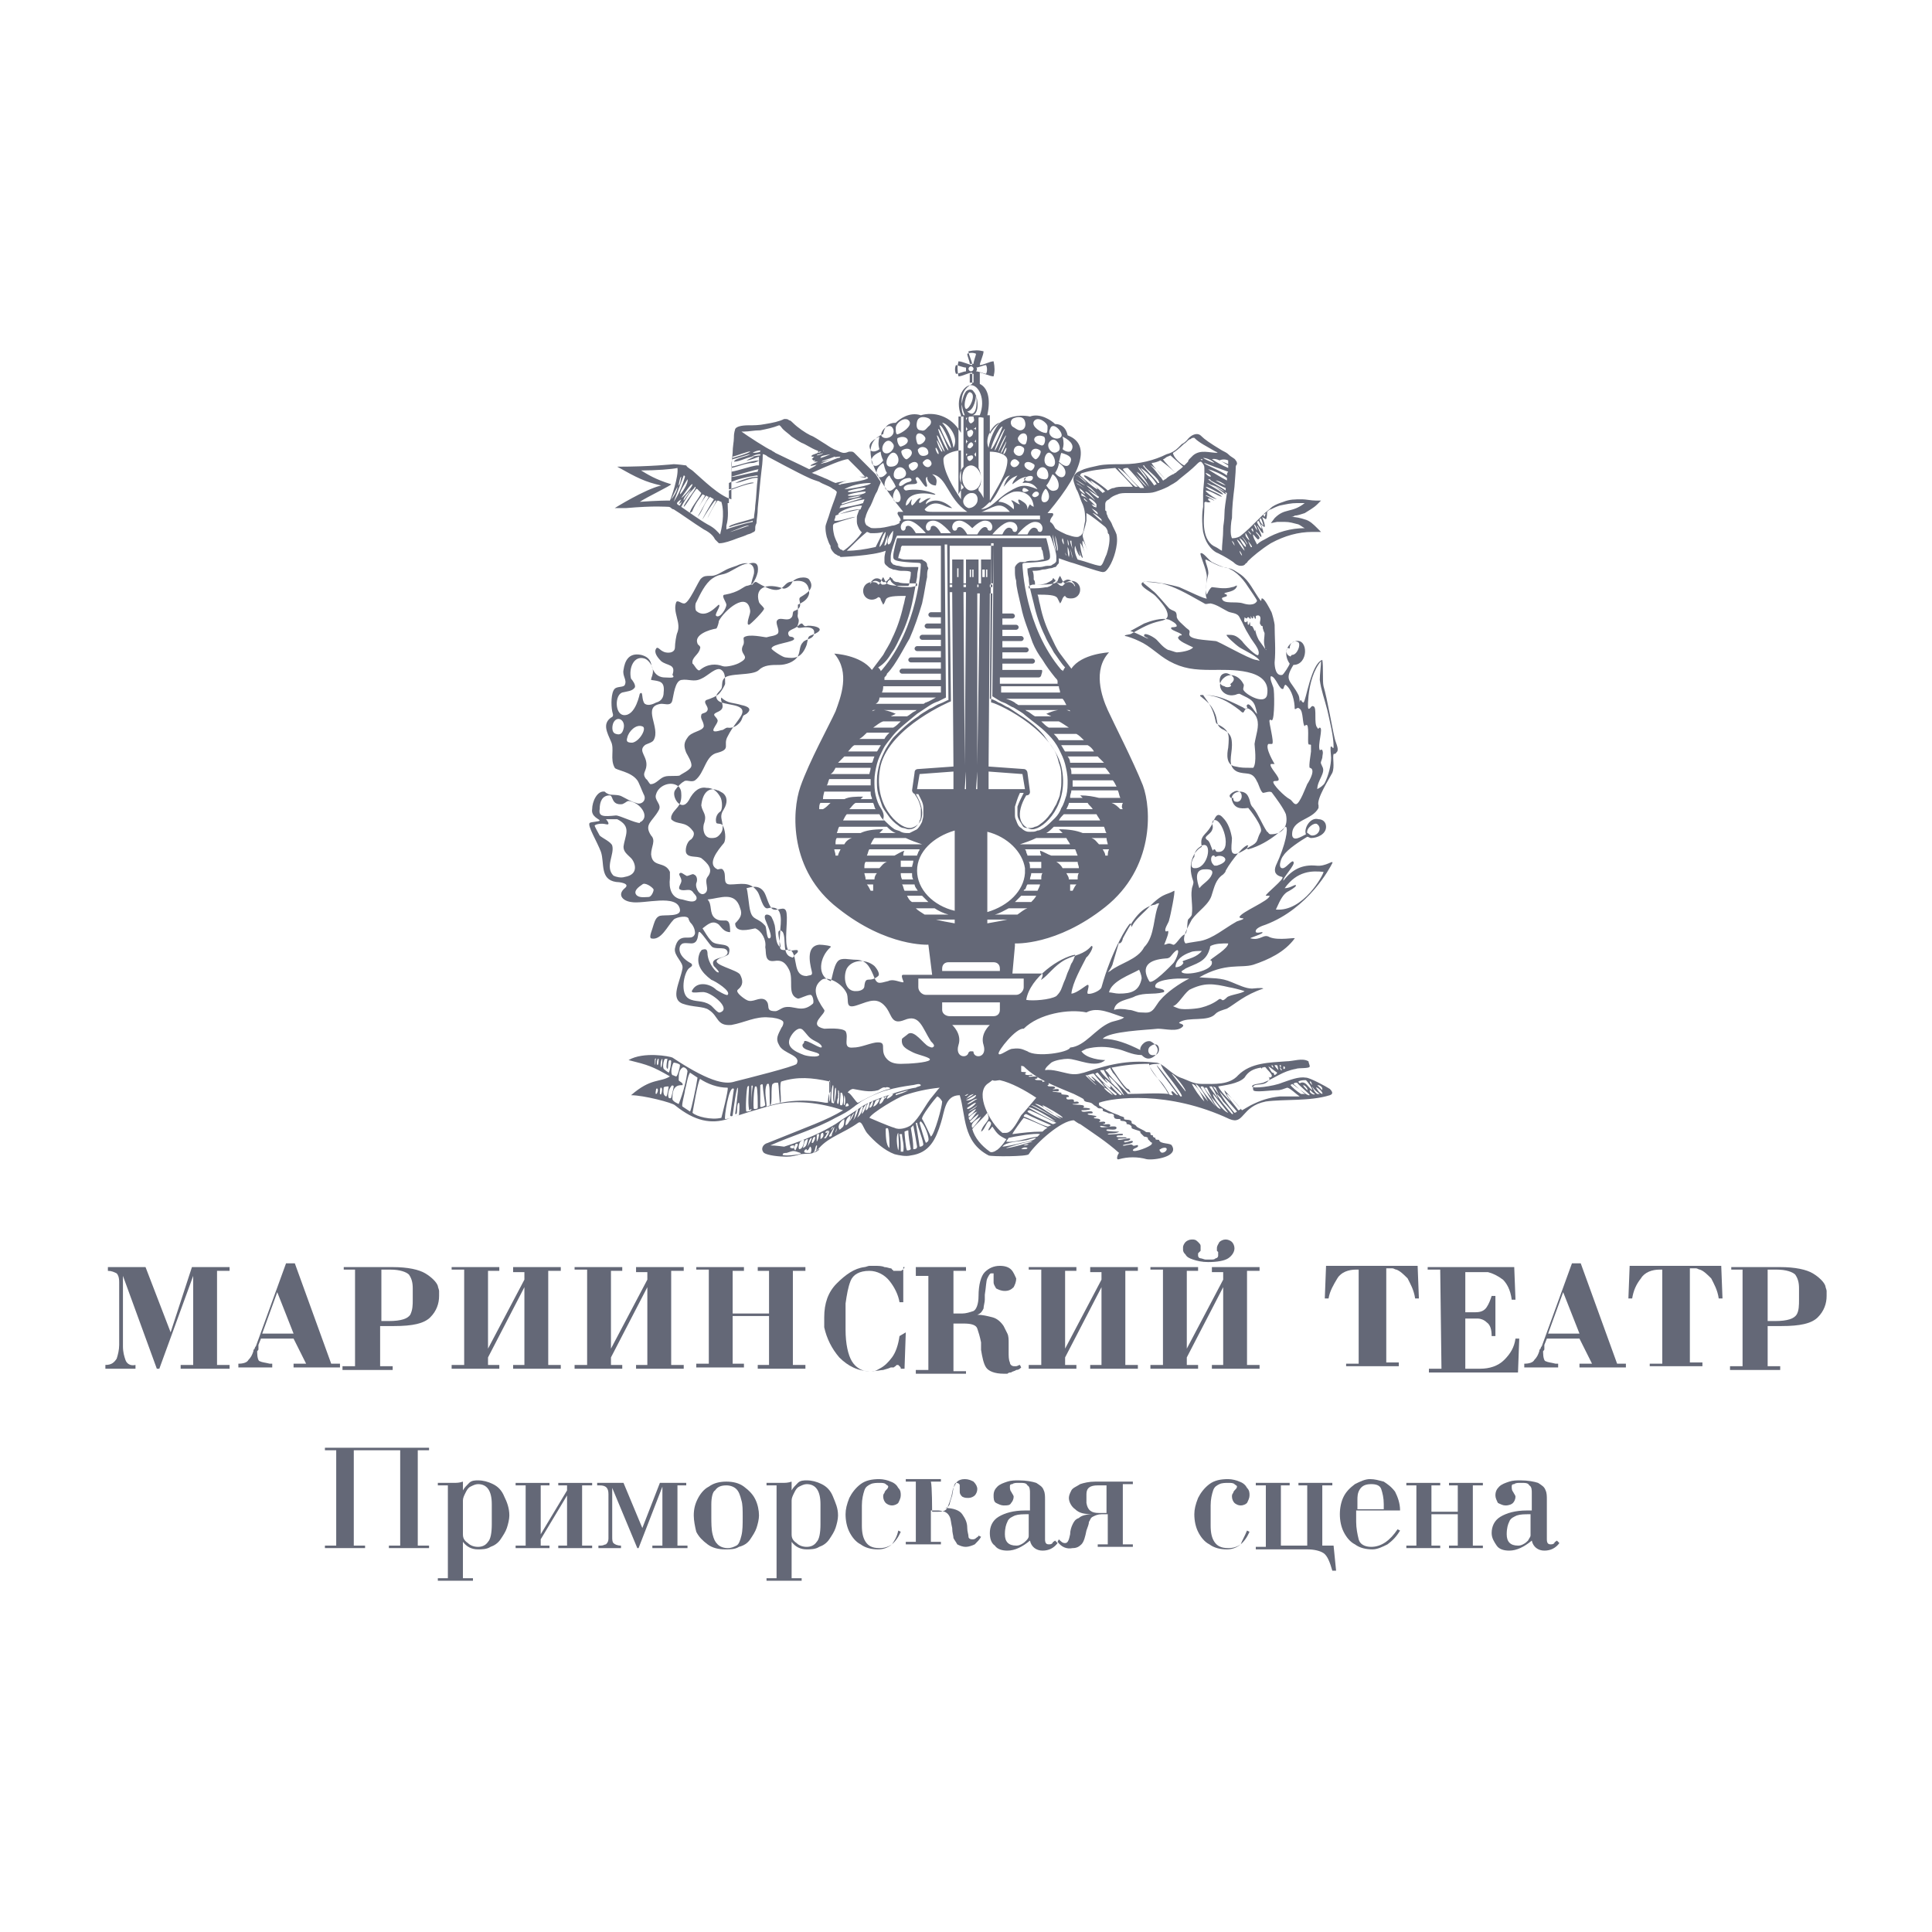 <?xml version="1.0" encoding="UTF-8"?> <!-- Generator: Adobe Illustrator 25.2.0, SVG Export Plug-In . SVG Version: 6.00 Build 0) --> <svg xmlns="http://www.w3.org/2000/svg" xmlns:xlink="http://www.w3.org/1999/xlink" id="Layer_1" x="0px" y="0px" viewBox="0 0 154 154" style="enable-background:new 0 0 154 154;" xml:space="preserve"> <style type="text/css"> .st0{fill:#646877;} </style> <g> <g> <path class="st0" d="M106.4,58.9c-0.2-0.8-0.6-3.2-0.9-4.2c-0.1-0.4,0-1.6-0.1-2.1c-0.9,0.3-1.3,3.3-1.5,3.4 c-0.1,0-0.2-0.2-0.2-0.2c-0.1,0-0.1,0.2-0.1,0.2c0,0,0-0.4-0.1-0.6c-0.6-1.2-1.2-1.1-0.4-2.4c1.2,0,1.2-2.1,0.2-1.9 c-0.8,0.2-1,1.1-0.5,1.8c0,0.1-0.5,0.9-0.6,0.9c-0.5,0.1-0.6-0.6-0.6-1c0.1-1,0-2,0-3c0-0.1-0.2-1-0.3-1.1c-0.1-0.2-0.5-1-0.7-1 c-0.1,0,0,0.1-0.1,0.2c-0.6-0.8-0.9-1.6-1.6-2.1c-0.3-0.2-0.7-0.5-1-0.5c-0.5-0.1-0.9-0.3-1.3-0.5c-0.3-0.2-0.7-0.8-0.9-0.7 c-0.1,0.1,0.5,1.3,0.5,1.9c0,0.2-0.2,1.5,0,1.7c-0.1,0.1-1.5-0.6-2.2-0.9c-0.3-0.1-2.8-0.7-3-0.3c-0.1,0.3,0.8,0.7,1.1,1 c0.3,0.3,0.8,0.9,0.9,1.2c0.2,0.5,0,0.7-0.5,0.8c-0.9,0.2-1.4,0.5-2.3,1c-0.1,0.1-0.7,0.1-0.5,0.2c0.1,0,0.7,0.2,1.1,0.4 c0.9,0.4,1.5,1.1,2.4,1.6c1.1,0.6,2,0.7,3.4,0.7c1.3,0,4.8-0.2,4.4,2c-0.2,0.9-2-0.2-1.9-0.5c0-0.1,0.1-0.3,0-0.4 c-0.3-0.6-1-0.9-1.5-0.5c-0.8,0.6-0.1,1.6,0.8,1.4c0.1,0,0.2-0.1,0.4-0.1c1,0.5,1.2,0.5,1.4,1.6c-0.1,0-0.6-1-0.8-0.7 c-0.1,0.1,0.1,0.2,0,0.3c-0.1,0-0.2,0-0.3-0.1c-0.6-0.3-1.6-0.8-2.2-0.9c-0.4-0.1-0.8-0.1-1.2-0.1c0,0-0.1,0.1,0,0.1 c0.6,0.5,0.9,0.7,1.2,1.5c0.2,0.6,0,0.9,0.7,1.2c0.5,0.3,0.6,0.6,0.6,1.2c0,0.8-0.4,1.7,0.4,2.1c0.7,0.3,1.2-0.1,1.6,0.8 c0.1,0.1,0.3,0.9,0.5,0.9c0.1,0,0.6-0.2,0.7,0c0.3,0.4,0.9,1.2,1.1,1.7c0.2,0.9-0.2,1.6-1.2,1.6c-0.2,0-0.2-0.2-0.3-0.2 c-0.4-0.6-0.7-1.4-1.1-1.9c-0.3-0.3-0.2-0.5-0.4-0.9c-0.3-0.7-1.5-0.4-1.3,0.3c0.2,0.6,0.6,0.7,1.3,0.6c0.1,0.1,1.2,1.5,1,1.9 c-0.4,0.7-0.1,0.8-0.9,1.2c-0.2,0.1-1.2,0.9-1.4,0.4c-0.1-0.3,0-0.7,0-1.1c-0.1-0.6-0.3-1.2-0.7-1.6c-0.6-0.7-0.7,0.3-1,0.7 c-0.4,0.7-0.9,0.7-0.7,1.6c-0.6,0.3-1.2,1.3-0.7,2.7c0.1,0.2-0.1,0.5-0.1,0.7c-0.1,0.6,0.1,1.3,0,2c0,0.1-0.2,0.3-0.3,0.4 c-0.1,0.3,0,1.1-0.3,1.2c-0.3,0.1-0.7,0.9-0.9,0.8c-0.4-0.2-0.5,0-0.7,0c0.2-0.5,0.4-1,0.3-1.1c0,0-0.2,0.1-0.2,0 c-0.1-0.2,0.3-0.7,0.3-0.9c0.1-0.3,0.5-2.3,0.4-2.3c-0.7,0.4-0.9,0.1-2.3,1.6c-0.3,0.3-0.9,0.8-1.1,1.3c0-0.1-0.1-0.3-0.1-0.3 c-0.2,0.1-1.5,2.2-2.3,5.1c-0.1,0.3-0.9,0.6-1.1,0.5c-0.1-0.1,0.2-0.7,0-0.7c-0.1,0-0.9,0.7-1.3,0.7c0.1-0.9,0.8-2.1,1.2-2.9 c0.1,0,0.7-0.9,0.4-0.9c-0.6,0.7-1.3,0.7-2.1,1.1c-0.9,0.5-1.3,1.2-1.9,1.6c-0.1,0.1,0.3-0.5,0-0.5c0,0-1,0-2.3,0l0.2-2.2l0-0.2 c0,0,3.3,0.2,7.2-2.9c3.9-3.1,3.7-7.8,3-9.7c-0.8-2-2.3-4.9-2.8-6c-0.5-1.1-1.2-3.2,0.1-4.6c0,0-2.2,0.1-3,1.3 c-0.3-0.4-0.6-0.8-0.9-1.2c-0.3-0.4-0.5-0.9-0.7-1.3c-0.4-0.8-0.7-1.6-0.9-2.6c-0.1-0.3-0.1-0.6-0.2-0.8c0.1,0,0.2,0,0.2,0 c1,0,1.3,0.1,1.4,0.3c0.1,0.2,0.2,0.4,0.2,0.4s0.1-0.1,0.2-0.4c0.1-0.2,0.2-0.2,0.2-0.2c0.1,0.2,0.3,0.2,0.5,0.2 c0.4,0,0.7-0.3,0.7-0.7c0-0.4-0.3-0.7-0.7-0.7c-0.2,0-0.4,0.1-0.5,0.2c0,0-0.1,0-0.2-0.2c-0.1-0.2-0.2-0.4-0.2-0.4 s-0.1,0.1-0.2,0.4c-0.1,0.2-0.4,0.3-1.4,0.3c-0.1,0-0.3,0-0.4,0c0-0.2,0-0.3-0.1-0.4c0-0.3,0-0.5-0.1-0.7c0.2,0,0.5,0,0.8-0.1 c0.3,0,0.5-0.1,0.6-0.1c0.2,0,0.3-0.1,0.4-0.1c0.1,0,0.1-0.1,0.2-0.2s0.1-0.1,0.1-0.2c0-0.1,0-0.2,0-0.3c0,0,0,0,0,0 c0.3,0.1,0.8,0.3,1.2,0.4c1.8,0.6,2.2,0.7,2.3,0.7h0c0.2,0,0.3-0.1,0.5-0.4c0.2-0.3,0.4-0.8,0.5-1.2c0.1-0.4,0.2-0.9,0.1-1.4 c-0.1-0.3-0.3-0.6-0.4-0.9c-0.1-0.2-0.2-0.3-0.3-0.5c0-0.1-0.1-0.2-0.1-0.3c0-0.1,0-0.2-0.1-0.2c0-0.2,0-0.3,0-0.5 c0-0.2,0.1-0.3,0.3-0.4c0.2-0.2,0.4-0.3,0.7-0.4c0.2-0.1,0.5-0.1,0.8-0.1c0.2,0,0.4,0,0.6,0c0.2,0,0.4,0,0.6,0c0.4,0,0.7,0,1-0.1 c0.3-0.1,0.6-0.2,1-0.4c0.3-0.2,0.6-0.3,0.9-0.6c0.5-0.4,1-0.8,1.3-1.1c0.2-0.2,0.3-0.3,0.4-0.3c0.1,0,0.2,0.2,0.2,0.2 c0,0,0.1,0.1,0.1,0.3c0,0.2,0,0.4,0,0.6c0,0.5-0.1,1-0.1,1.5c0,0.2,0,0.4,0,0.6c0,0.1,0,0.2,0,0.4c-0.1,0.5-0.1,1.3,0,2 c0.1,0.4,0.2,0.7,0.4,1c0.2,0.3,0.5,0.6,0.8,0.7c0.6,0.3,0.9,0.5,1.2,0.7c0.2,0.2,0.4,0.3,0.6,0.3c0.1,0,0.3,0,0.4-0.2 c0.1,0,0.1-0.1,0.2-0.2c0.3-0.3,1-0.9,1.8-1.4c1.1-0.6,2.2-0.9,3.3-0.9c0.1,0,0.2,0,0.2,0l0.5,0l-0.3-0.3c-0.3-0.3-0.6-0.6-1-0.7 c-0.3-0.1-0.7-0.2-1.1-0.2c0.1,0,0.2,0,0.3-0.1c0.2,0,0.5-0.1,0.8-0.2c0.3-0.2,0.7-0.4,1-0.7l0.3-0.3l-0.4,0 c-0.4,0-0.8-0.1-1.1-0.1c-0.6,0-1,0-1.5,0.2c-0.3,0.1-0.6,0.2-0.9,0.4c-0.2,0.2-0.5,0.4-0.8,0.7c-0.1,0.1-0.2,0.2-0.3,0.3 c-0.5,0.5-1,1-1.4,1.3c-0.1,0.1-0.4,0.2-0.6,0.2c0,0-0.1,0-0.1,0c0,0-0.1-0.2-0.1-0.5c0-0.2,0-0.7,0.1-1.1c0-0.8,0.1-1.7,0.2-2.5 c0.1-1.2,0.1-1.4,0.1-1.5c0-0.1,0-0.2,0.1-0.3c0-0.1,0-0.2-0.1-0.3c-0.1-0.2-0.3-0.2-0.6-0.5c-0.1-0.1-0.3-0.2-0.5-0.3 c-1-0.6-1.4-0.9-1.6-1.1c-0.1-0.1-0.2-0.2-0.4-0.2c-0.2,0-0.5,0.1-0.8,0.5c0,0,0,0,0,0c-0.1,0.1-0.2,0.2-0.4,0.3 c-0.1,0.1-0.2,0.2-0.3,0.3c-0.2,0.2-0.5,0.4-0.9,0.5c-1,0.5-2.2,0.8-3.5,0.8c-0.8,0-1.4,0-1.9,0.1c-0.5,0.1-0.9,0.2-1.2,0.3 c-0.2,0.1-0.5,0.2-0.6,0.3c-0.1,0.1-0.2,0.2-0.2,0.3l0,0c-0.1,0.2,0,0.5,0.2,1c0.2,0.3,0.3,0.8,0.5,1.2c0.2,0.5,0.2,0.9,0.2,1.3 c-0.1,0.4-0.1,0.8-0.2,1c-0.1,0.1-0.1,0.2-0.2,0.2c-0.1,0.1-0.2,0.1-0.3,0.1c-0.2,0-0.5-0.1-0.8-0.2c-0.2-0.1-0.7-0.3-0.9-0.5 c-0.1-0.2-0.2-0.4-0.4-0.5c0-0.4,0.4-0.5,0.2-0.7c0,0-0.3,0-0.4,0c3.2-3.8,3.2-5.6,1.6-6.2c-0.1-0.5-0.4-0.9-1-0.9 c-0.3-0.3-1.2-0.9-2-0.6c-0.9-0.2-2.4,0-3.2,1.4v1.4c0.6,0,1.4,0.2,1.4,0.7c0,1-0.9,2.3-1.4,3.2v0.2c0.9-1,1-2.1,1.6-2.2 c-0.3,0.3-0.4,0.6-0.5,0.9c0.5-0.6,0.6-0.7,1.1-0.9c-0.2,0.3-0.4,0.5-0.4,0.7c0.4-0.3,0.6-0.5,1.1-0.6c0,0.1-0.2,0.4-0.3,0.5 c0.7-0.1,1,0.2,1.2,0.5c-1-0.4-1.3-0.4-2.3,0.2c-1,0.6-1.3,1.3-2.2,1.4c0.3-0.2,0.5-0.4,0.7-0.6v-6.9c-0.1,0-0.2,0-0.2,0 c0.3-1.4,0-2.2-0.6-2.5c0-0.1,0-0.7,0-0.9c0.2,0,0.8,0.3,1.1,0.3c0.1-0.4,0.1-0.7,0-1.2c-0.3,0-0.8,0.3-1.1,0.3 c0-0.2,0.3-0.8,0.3-1.1c-0.4-0.1-0.7-0.1-1.2,0c0,0.3,0.3,0.8,0.3,1.1c-0.2,0-0.8-0.3-1.1-0.3c-0.1,0.4-0.1,0.7,0,1.2 c0.3,0,0.8-0.3,1.1-0.3c0,0.3,0,0.8,0,0.9c-0.6,0.3-1.2,1-0.6,2.5h-0.3v6.7c-0.6-0.9-1.4-2.2-1.4-3.2c0-0.4,0.9-0.7,1.4-0.7v-1.4 c-0.8-1.4-2.2-1.7-3.2-1.4c-0.9-0.3-1.7,0.3-2,0.6c-0.6,0-0.9,0.3-1,0.9c-1.5,0.6-1.6,2.3,1.6,6.2c-0.1,0-0.4,0-0.4,0 c-0.2,0.2,0.2,0.4,0.2,0.7c-0.1,0-0.1,0.1-0.1,0.2c-0.2,0.1-0.4,0.2-0.6,0.2c-0.4,0.1-0.8,0.2-1.3,0.2c0,0-0.1,0-0.1,0 c-0.2,0-0.3,0-0.4-0.1c-0.1,0-0.1-0.1-0.2-0.1c-0.2-0.2-0.2-0.5-0.1-0.7c0-0.1,0.2-0.6,0.4-0.9c0.2-0.4,0.3-0.8,0.5-1.1 c0.1-0.2,0.1-0.3,0.2-0.5c0.1-0.2,0.1-0.3,0.1-0.3c0,0,0,0,0,0c-0.1-0.1-0.2-0.3-0.4-0.6c-0.2-0.2-0.4-0.4-0.7-0.7 c-0.5-0.5-0.9-0.9-1-1c0,0-0.1-0.1-0.2-0.1c0,0-0.1,0-0.2,0c-0.1,0-0.2,0.1-0.4,0.1c0,0,0,0,0,0c-0.1,0-0.2,0-0.6-0.2 c-0.3-0.1-0.6-0.3-0.9-0.5c-0.5-0.3-0.9-0.6-1.2-0.7c-0.4-0.2-1-0.6-1.4-1c-0.1-0.1-0.2-0.2-0.3-0.2c-0.1-0.1-0.2-0.1-0.3-0.1 c0,0,0,0-0.1,0c0,0,0,0,0,0c-0.4,0.2-0.9,0.3-1.5,0.4c-0.5,0.1-0.9,0.1-1.3,0.1c-0.6,0-1,0.1-1.1,0.3c0,0.1-0.1,0.2-0.1,0.7 c0,0.3-0.1,0.7-0.1,1.2c-0.1,0.9-0.1,2-0.1,2.8c0,0.3,0,0.7,0,0.9c-1-0.3-2.2-1.5-3-2.2c-0.2-0.2-0.5-0.3-0.6-0.5 C54,37,53.7,37,53.7,37v0c0,0-1.8,0.2-4.5,0.2c1.6,0.9,2.2,1.2,3.5,1.5C51.4,39,49,40.5,49,40.5s0.7,0,0.9,0 c2.3-0.2,3.2-0.1,3.4-0.1c0,0,0.1,0,0.2,0.1c0,0,0.1,0.1,0.2,0.1c0.5,0.3,1.6,1.1,2.4,1.6c0.6,0.3,0.8,0.6,0.9,0.8 c0.1,0.1,0.2,0.2,0.3,0.3c0,0,0.1,0,0.1,0c0.3,0,0.9-0.2,1.4-0.4c0.3-0.1,0.6-0.2,0.8-0.3c0.4-0.1,0.4-0.2,0.5-0.2 c0.1-0.1,0.1-0.1,0.1-0.3c0-0.1,0-0.2,0.1-0.4c0-0.3,0.1-0.7,0.1-1.2c0.1-1,0.2-2.2,0.3-3c0.1-0.7,0.1-1.2,0.1-1.3c0,0,0,0,0,0 l0,0c0.1,0,0.3,0.1,0.4,0.2c0,0,0,0,0,0c0.2,0.1,2.4,1.3,3.3,1.7c0.2,0.1,0.5,0.2,0.8,0.3c0.3,0.2,0.7,0.3,1,0.5 c0.1,0.1,0.2,0.1,0.3,0.2c0.1,0.1,0.1,0.1,0.1,0.1c0,0.2-0.3,0.9-0.5,1.5c-0.2,0.7-0.4,1.1-0.4,1.3c0,0.2,0,0.4,0.1,0.8 c0.1,0.3,0.2,0.6,0.3,0.7c0,0,0,0.1,0,0.1c0,0.1,0.1,0.3,0.3,0.5c0.1,0.1,0.2,0.1,0.3,0.2c0.1,0,0.1,0,0.2,0.1 c0,0,2.6-0.1,3.6-0.5c-0.1,0.4-0.1,0.5-0.1,0.6s0,0.2,0,0.3c0,0.2,0.2,0.3,0.3,0.4c0.1,0.1,0.2,0.1,0.4,0.2c0.2,0,0.4,0.1,0.6,0.1 c0.4,0,0.7,0,0.8,0.1c0,0.1,0,0.4-0.1,0.7c0,0.1,0,0.3-0.1,0.4c-0.1,0-0.2,0-0.4,0c-1,0-1.3-0.1-1.4-0.3c-0.1-0.2-0.2-0.4-0.2-0.4 s-0.1,0.1-0.2,0.4c-0.1,0.2-0.2,0.2-0.2,0.2c-0.1-0.2-0.3-0.2-0.5-0.2c-0.4,0-0.7,0.3-0.7,0.7c0,0.4,0.3,0.7,0.7,0.7 c0.2,0,0.4-0.1,0.5-0.2c0,0,0.2,0,0.2,0.2c0.1,0.2,0.2,0.4,0.2,0.4s0.1-0.1,0.2-0.4c0.1-0.2,0.4-0.3,1.4-0.3c0.1,0,0.2,0,0.2,0 c-0.1,0.3-0.1,0.5-0.2,0.8c-0.2,0.9-0.5,1.8-0.9,2.6c-0.2,0.5-0.5,0.9-0.7,1.3c-0.3,0.4-0.6,0.8-0.9,1.2c-0.9-1.2-3-1.3-3-1.3 c1.3,1.5,0.5,3.5,0.1,4.6c-0.5,1.1-2.1,4-2.8,6c-0.7,2-0.9,6.7,3,9.7c3.9,3.1,7.2,2.9,7.2,2.9l0.3,2.4c-1,0-1.8,0-2.3,0 c-0.3,0,0.1,0.6,0,0.6c-0.3,0-0.8-0.3-1.2-0.1c-0.8,0.2-0.9,0.3-1.2-0.5c-0.3-0.7-0.6-1.2-1.4-1.2c-0.5,0-1.1-0.2-1.4,0.1 c-0.4,0.4-0.5,1.7-0.6,1.6c-1.1-0.4-0.9-1.9,0-2.7c0.2-0.1-0.6-0.2-0.9-0.2c-1,0.1-0.8,1.3-0.6,2.1c0.1,0.4-0.1,0.3-0.4,0.4 c-1.1,0-0.7-1.4-1.2-2c-0.2-0.2-0.5,0-0.8-0.1c-0.3-0.1-0.1-1.1-0.1-1.7c0.1-0.9,0.1-1.9-1-1.6c-0.4,0.1-0.6-1-0.8-1.3 c-0.6-0.9-1.4-0.6-2.2-0.6c-0.7,0-0.2-0.8-0.6-1.2c-0.1-0.1-0.3,0-0.4,0c-0.9-0.4,0-1.5,0.5-2.1c0.2-0.3,0.1-1.1-0.1-1.4 c-0.1-0.2-0.4-0.1-0.5-0.2c-0.1-0.3,0-0.7,0.3-0.9c0.2-0.1,0.2-0.9,0-1.2c-0.3-0.5-0.6-0.7-1.1-0.7c-0.5-0.1-1,0.2-1.4,1 c-0.6,1-1.4-0.3-1.1-0.8c0.2-0.3,0.5-0.6,0.7-0.7c0.2-0.2,0.6,0.1,0.9-0.1c0.8-0.6,0.8-2,1.8-2.2c1.1-0.3,0.4-0.6,0.8-1.3 c0.4-0.8,0.9-1.3,1.1-1.7c0.5-1-1.5-0.7-1.9-1.2c-0.3-0.4,0.1-0.6,0.3-0.9c0.1-0.2,0-0.6,0.2-0.8c0.3-0.5,2.3-0.2,2.8-0.7 c0.4-0.4,1-0.4,1.6-0.4c0.5,0,1.2-0.2,1.5-0.7c0.2-0.4,0.1-0.8,0.4-1.1c0.2-0.3,0.9-0.2,0.9-0.8c0-0.4-0.5-0.4-0.7-0.4 c-0.3,0-0.8,0.2-0.6-0.2c0.2-0.6-0.1-0.4,0-0.9c0-0.2,0-0.5,0-0.7c0.4-0.2,0.8-0.4,0.9-0.9c0-1.1-0.8-1.1-1.6-0.9 c-0.6,0.2-0.5,1.3-2.6,0c-0.2-0.1-0.3,0.3-0.4,0.2c-0.1,0,0.2-0.8,0.2-0.9c0.1-1-0.8-0.9-1.4-0.6c-0.3,0.1-0.6,0.2-0.8,0.3 c-0.4,0.2-0.8,0.5-1.2,0.5c-0.4,0-0.6,0-0.8,0.2c-0.2,0.1-1,2.1-1.4,2c-0.2,0-0.5-0.3-0.6-0.1c-0.3,0.8,0.4,1.6,0.1,2.4 c-0.1,0.2-0.2,0.9-0.2,1.2c0,0.5-0.7,0.5-1,0.3c-0.2-0.1-0.4-0.4-0.5-0.2c-0.2,0.3,0.1,0.7,0.4,1c0.5,0.4,1.2,0.2,0.9,1.1 C53.9,54.1,53.3,54,53,54c-0.3,0-0.9-0.1-1.1-1.1c-0.1-0.4-0.4-0.6-0.8-0.7c-1-0.2-1.3,0.5-1.4,1.2c-0.1,0.5,0.3,0.8,0.1,1.2 c-0.1,0.2-0.6,0.1-0.8,0.3c-0.3,0.3-0.3,1.3-0.2,1.8c0,0.1,0.2,0.4-0.1,0.5c-0.7,0.5-0.3,1.2,0,1.9c0.3,0.6-0.1,1.4,0.3,2.1 c0.1,0.2,1.3,0.3,1.8,1c0.1,0.1,0.4,0.9,0.5,1.1c0.3,0.5-0.2,0.9-0.6,0.7c-0.4-0.1-0.7-0.3-1.1-0.5c-0.3-0.2-0.9-0.1-1.1-0.2 c-0.2-0.1-0.2-0.1-0.3-0.2c-0.6-0.1-1,0.8-1,1.4c-0.1,0.6,0.6,0.8,0.6,0.9c0,0.1-0.7,0.1-0.8,0.2c-0.2,0.2,0.6,1.5,0.9,2.3 c0.3,0.9-0.1,2.2,1.2,2.4c0.2,0,1.2,0.1,0.7,0.5c-0.6,0.5-0.2,1,0.5,1.1c1,0.2,3.7-0.7,3.9,0.6c0.1,0.6-1.2,0.4-1.6,0.5 c-0.3,0.1-0.4,0.4-0.5,0.7c-0.1,0.4-0.4,1-0.2,1.1c0.8,0.2,1.3-1,1.8-1.5c0.2-0.2,1.2-0.4,1.2,0c0,0,0,0,0.1,0.2 c0.2,0.2,0.4,0.5,0.4,0.9c-0.2,0.8-1.3-0.3-1.6,1.2c-0.1,0.6,0.7,1.1,0.6,1.6c-0.2,1.1-1,2.4,0,2.8c0.8,0.3,1.7,0.2,2.1,0.5 c0.8,0.5,0.6,1.3,1.8,1.2c1.1-0.2,1.9-0.7,3-0.6c0.3,0,0.9,0.1,1.1,0.3c0.1,0.1,0,0.4-0.1,0.5c-0.3,0.6-0.5,0.9-0.2,1.4 c0.3,0.7,1.8,0.8,1.4,1.5c-0.1,0.2-4.1,1.2-4.9,1.4c-0.6,0.2-1.7,0.3-5-1.9c-0.2-0.1-2.3-0.5-3.5,0.2c1.6,0.4,1.9,0.5,3.3,1.3 c-0.8,0.5-1.5,0.1-3.1,1.5c1,0,3.3,0.6,3.5,0.8c1.6,1.3,2.9,1.5,4.2,1.1c0.2-0.1,3-1,4-1.2c1-0.2,2.8-0.3,5.2,0.5 c-1.3,0.8-2.8,1.3-6,2.6c-0.4,0.1-0.6,0.5-0.3,0.8c0.3,0.2,1.2,0.3,1.8,0.3c0.4,0,0.8-0.1,1.1-0.2c1-0.1,0.9,0.1,1.5-0.5 c0.8-0.9,2-1.2,3.1-2c0.3-0.2,0.4,0.4,0.7,0.8c0.6,0.7,1.4,1.4,2.2,1.7c0.4,0.1,0.9,0.2,1.3,0.1c1.5-0.2,2-1.3,2.4-2.6 c0.3-0.9,0.3-2.2,1.5-2.2c0.5,1.6,0.2,3.7,2.3,4.8c0.2,0.1,3.1,0.1,3.2-0.1c0.6-0.9,2.6-2.7,3.6-2.7c0,0,0.4,0.3,0.5,0.3 c1,0.7,2.1,1.4,3.1,2.3c-0.1,0.1-0.3,0.6,0,0.5c0.7-0.2,1.5-0.2,2.2,0c0.6,0.1,2.6-0.2,2-1.1c-0.1-0.2-0.9-0.1-1-0.4 c0-0.1-0.2,0-0.3-0.1c0,0,0-0.1,0-0.1c0,0-0.1,0-0.2-0.1c0,0,0-0.1,0-0.1c0,0-0.2,0-0.2-0.1c0,0,0-0.1,0-0.1 c-0.1-0.1-0.3,0-0.4-0.1c-0.1-0.1-0.6-0.3-0.7-0.4c-0.1-0.2-0.4-0.2-0.4-0.3c0,0,0-0.1,0-0.1c-0.1-0.2-0.5-0.1-0.6-0.2 c0-0.1,0-0.1,0-0.1c0-0.1-0.3-0.1-0.4-0.2c-0.6-0.2-1.2-0.5-1.6-0.8c0,0,0-0.1,0-0.2c1.1-0.4,5.5-1,10.4,1.3 c1.2,0.5,0.9-1,2.9-1.4c1.5-0.2,3.5,0,5.1-0.5c0.3-0.1,0.2-0.3,0-0.5c-0.3-0.2-1.6-0.9-1.9-0.9c-0.6-0.1-1.3,0.2-1.9,0.4 c-0.7,0.3-2.4,0.5-2.4,0.3c0-0.2,0.6-0.2,0.9-0.3c1-0.4,1.5-0.9,2.6-1.1c0.2-0.1,1.1,0,1.1-0.2c0-0.1-0.1-0.3-0.1-0.4 c-0.5-0.3-1.2,0-1.8,0c-1.3,0.1-2.8,0.1-3.8,1.1c-0.7,0.8-1.9,0.7-2.9,0.7c-0.7,0-1.1-0.3-1.7-0.5c-0.8-0.3-1.4-1.2-2-1.2 c-1.9-0.2-3.3,0-5.7,0.8c-0.1,0-0.5,0.2-1.1,0.1c-0.6-0.1-1.4-0.4-2-0.3c0-0.2,0.4-0.5,0.5-0.6c0.3-0.2,1-0.3,1.3-0.3 c0.8,0,2.2,0.8,3,0.1c-0.3,0-1.5-0.1-1.9-0.7c0,0,0,0,0.4-0.2c0.8-0.2,1.6-0.2,2.4,0c0.6,0.1,1.2,0.5,2,0.5c0.3,0.3,0.6,0.4,1,0.1 c0.6-0.5,0.1-1-0.3-1.2c-0.5-0.1-0.9,0.5-0.8,0.7c-1-0.5-2-0.9-3-0.9c0.5-0.6,3.5-0.7,4.4-0.8c0.6,0,1.6,0.3,2-0.2 c0.1-0.2-0.4-0.2-0.3-0.3c0.7-0.5,2.3,0,2.9-0.7c0.2-0.2,0.6-0.3,0.9-0.4c0.7-0.4,1.4-1.1,2.9-1.6c-0.1-0.1-0.8,0-0.9,0 c-0.5,0-1.1-0.3-1.6-0.5c-0.9-0.4-1.6-0.3-2.6-0.4c2.1-1.2,3.3-0.7,4.3-1c1.2-0.4,2.5-1,3.3-2.1c0.1-0.1-1.3,0.2-2-0.1 c-0.5-0.3-0.7,0.3-1.5,0.1c-0.3,0,1.2-0.4,0.9-0.5c-0.1,0-0.4,0.1-0.5,0c-0.1-0.3,0.5-0.5,0.8-0.6c3.4-1.3,5.1-4.5,5.3-4.9 c0.1-0.3-0.5,0.3-1.3,0.2c-1.1-0.1-1.9,0.3-2.6,1.2c-0.1-0.2,1-1.3,0.8-1.5c-0.1-0.2-0.5,0.4-0.8,0.5c-0.5,0.1-0.2-0.8,0-1 c0.3-0.5,1.4-1.2,1.9-1.5c0.1,0,0.2,0.1,0.3,0.1c0.5,0,1.2-0.3,1.2-0.9c0-0.4-0.3-0.6-0.6-0.6c-0.7-0.2-1.2,0.8-1,1.2 c-0.4,0.2-1,0.6-1.1,0.1c-0.1-1.3,1.6-1.2,2.1-2.2c0,0,0-0.1,0-0.2c-0.2-0.5,0.9-2.2,1.1-2.6c0.2-0.5,0-1.2,0.1-1.5 c0,0,0.2,0,0.2-0.1C106.8,59.8,106.5,59.3,106.4,58.9z M102.6,51.7c0-0.1,0.2,0,0.2,0c0-0.5,0.4-0.7,0.7-0.5c0.2,0.2-0.1,1-0.5,1 c-0.1,0-0.1,0.2-0.2,0.1C102.5,52.2,102.5,51.8,102.6,51.7z M98.1,54.5c-0.1,0.1,0.1,0.1,0,0.2c-0.1,0.1-0.4,0.1-0.5,0 c-0.5-0.1-0.4-0.6-0.3-0.8c0.1-0.2,0.4-0.3,0.6-0.2C98.4,53.9,98.5,54.2,98.1,54.5z M99.9,61.2c0,0-0.2,0-0.3,0 c-0.4,0-0.7,0-1.1-0.1c-0.8-0.1-0.7-1-0.6-1.5c0.1-1.1,0.1-1.4-0.9-1.9c0,0-0.1-0.1-0.1-0.2c-0.2-1-0.5-1.4-1-2.1 c1.1,0,2,0.5,2.9,1.2c0.1,0.1,0.2,0.2,0.3,0.2c0.1-0.1,0.1-0.2,0.2-0.3c0.2-0.2,0.8,0.4,0.9,0.8c0.2,0.6-0.1,1.3-0.2,2 C100,59.5,100.2,60.8,99.9,61.2z M98.5,63.9c-0.2,0-0.2-0.3-0.2-0.3c-0.1,0-0.1,0-0.2,0c-0.2-0.2,0-0.3,0.1-0.4 c0.2-0.1,0.4-0.3,0.7,0C99.1,63.5,98.9,64,98.5,63.9z M99,44.3c-0.1-0.1-0.2-0.3-0.2-0.4C98.8,43.9,99,44.1,99,44.3 C99,44.3,99,44.3,99,44.3z M99.7,43.6c-0.1-0.2-0.2-0.4-0.2-0.5C99.5,43.2,100,43.7,99.7,43.6z M100.9,40.9l-0.1,0.3 c0,0-0.1-0.1-0.1-0.2C100.8,41,100.9,40.9,100.9,40.9z M100.5,41.3c0.1,0.2,0.2,0.5,0.2,0.6c0,0-0.3-0.3-0.3-0.5 C100.5,41.3,100.5,41.3,100.5,41.3z M100.8,42c0.1-0.1-0.2-0.8-0.2-0.8c0.1,0.1,0.2,0.1,0.3,0.2c0.1-0.1,0.1-0.5,0.1-0.6 c0.1-0.1,0.2-0.2,0.3-0.2c0.2-0.1,0.4-0.2,0.7-0.3c0.5-0.1,0.9-0.2,1.4-0.2c0.2,0,0.4,0,0.6,0c-0.5,0.4-0.9,0.5-1.3,0.6 c-0.4,0.1-0.7,0.2-1.1,0.6l-0.3,0.4l0.5-0.1c0.2,0,0.4,0,0.6,0c0.4,0,0.7,0.1,1.1,0.2c0.2,0.1,0.3,0.2,0.5,0.3 c-1.1,0-2.2,0.3-3.2,0.9c-0.2,0.1-0.4,0.2-0.6,0.4c-0.1-0.2-0.4-0.7-0.3-0.8c0.1,0.1,0.3,0.4,0.4,0.4c0,0,0.1-0.1,0.1-0.1 c0-0.2-0.3-0.4-0.3-0.5c0.1,0,0.3,0.3,0.4,0.4c0.2,0-0.3-0.8-0.3-0.9c0.1,0,0.3,0.6,0.5,0.6c0-0.3-0.2-0.6-0.2-0.8 C100.4,41.7,100.7,42,100.8,42z M100.3,41.5c0.1,0.1,0.4,0.8,0.2,0.6c-0.1-0.1-0.3-0.4-0.3-0.5C100.2,41.6,100.2,41.6,100.3,41.5z M100,41.8c0.1,0.1,0.2,0.3,0.2,0.5c-0.1-0.2-0.2-0.3-0.2-0.4C99.9,41.9,100,41.8,100,41.8z M99.8,42.1c0.1,0.1,0.1,0.2,0.1,0.3 C99.8,42.3,99.7,42.2,99.8,42.1C99.7,42.1,99.7,42.1,99.8,42.1z M99.5,42.3c0.1,0.1,0.3,0.3,0.2,0.3 C99.6,42.5,99.5,42.4,99.5,42.3C99.5,42.3,99.5,42.3,99.5,42.3z M99.3,42.5c0.1,0.2,0.2,0.3,0.3,0.6 C99.4,42.9,99.2,42.7,99.3,42.5C99.2,42.6,99.2,42.5,99.3,42.5z M99.4,43.4c-0.1-0.2-0.3-0.5-0.4-0.6 C99.1,42.8,99.5,43.4,99.4,43.4z M99.3,43.6c-0.2-0.1-0.4-0.5-0.5-0.7C98.9,42.9,99.4,43.4,99.3,43.6z M99.2,43.9 c-0.2-0.2-0.6-0.8-0.6-0.9C98.8,43.1,99.2,43.7,99.2,43.9z M98.2,43.1c0.1,0.1,0.2,0.2,0.2,0.4C98.3,43.3,98.2,43.2,98.2,43.1 C98.2,43.1,98.2,43.1,98.2,43.1z M77.8,29.3c0.2,0,0.6-0.2,0.8-0.2c0.1,0.2,0.1,0.5,0,0.7c-0.1,0-0.6-0.2-0.8-0.2 C77.9,29.5,77.9,29.3,77.8,29.3z M77,29.6c-0.2,0-0.6,0.2-0.8,0.2c-0.1-0.2-0.1-0.5,0-0.7c0.1,0,0.6,0.2,0.8,0.2 C77,29.3,77,29.5,77,29.6z M55.2,38.6C55.2,38.6,55.3,38.6,55.2,38.6c0,0.2-0.7,1-0.9,1.1C54.5,39.4,55.1,38.5,55.2,38.6z M55.1,39c-0.3,0.5-0.6,0.9-0.6,0.9C54.4,39.7,55,39.1,55.1,39z M54.8,38.2C54.9,38.2,54.9,38.2,54.8,38.2 c0.1,0.3-0.5,1.2-0.6,1.2C54.2,39.1,54.7,38.4,54.8,38.2L54.8,38.2z M54.3,38c0,0.1-0.1,0.7-0.2,0.7C54.1,38.6,54.2,38,54.3,38z M53.4,39.9C53.4,39.9,53.3,39.9,53.4,39.9c-0.3,0-1,0-2.4,0.1c0.6-0.4,2.5-1.3,2.5-1.4c-1.3-0.4-1.9-0.8-2.4-1.1 c1.2,0,2.5-0.1,2.9-0.2C54.1,38,53.5,39.7,53.4,39.9z M53.5,39.8l0.5-1C54,39.1,53.7,39.6,53.5,39.8z M53.7,40 c0,0,0.8-2.1,0.8-2.1s0,0,0,0c0,0,0,0,0,0c0,0,0.1,0,0.1,0.1C54.4,38.7,54.1,39.4,53.7,40z M54,40.2c-0.1-0.1,0-0.2,0.3-0.4 l-0.2,0.4c0.1-0.1,0.2-0.1,0.3-0.3l-0.2,0.4C54.2,40.3,54.1,40.3,54,40.2z M57.4,42.6c-0.2-0.2-0.4-0.5-1-0.8 c-0.7-0.4-1.5-1-2.1-1.4c0.1-0.2,0.6-1,0.6-1c0.1-0.2,0.4-0.4,0.5-0.6c0.3,0-0.9,1.3-0.9,1.6c0.1,0,0.7-1,0.7-1 c0.3-0.4,0.3-0.5,0.4-0.4c0.1,0.1,0.2,0.2,0.3,0.3c-0.1,0.3-1,1.4-0.9,1.6c0.1-0.1,0.2-0.1,0.2-0.2c0.3-0.7,0.6-1,0.8-1.3 c0,0,0.2,0.1,0.2,0.1l0,0c-0.2,0.4-0.5,0.9-0.7,1.3c0,0,0,0,0.1-0.2c0,0,0.5-0.9,0.7-1.1c0,0,0.1,0.1,0.2,0.1 c-0.3,0.5-0.6,1.1-0.9,1.6c0.4-0.4,0.5-1.1,1-1.6c0.1,0.1,0.2,0.1,0.3,0.2c-0.2,0.3-0.9,1.5-0.9,1.6c0.1-0.2,0.8-1.3,1-1.5 c0,0,0,0,0.1,0c-0.1,0.3-0.6,1.1-0.7,1.4c0.1-0.2,0.6-1.2,0.8-1.4c0.1,0,0.2,0.1,0.3,0.1C57.8,41,57.5,42.2,57.4,42.6z M92.5,91.6 c0.1-0.1,0.5-0.2,0.5,0c0,0.2-0.4,0.4-0.5,0.2C92.4,91.7,92.4,91.6,92.5,91.6z M91.7,83.4c0.8-0.6,0.9,0.7,0.3,0.7 C91.5,84.2,91.4,83.6,91.7,83.4z M105,65.7c0.4,0.3,0.1,0.9-0.4,0.9c-0.2,0-0.3-0.2-0.4-0.2C104.1,66,104.8,65.5,105,65.7z M96.1,44.6c0.1,0,0.9,0.5,1.4,0.6c0.8,0.1,1.5,0.8,2,1.6c0.2,0.3,0.7,1,0.7,1.1c-0.2,0.4-0.8,0.3-1.1,0.2 c-0.6-0.2-1.6,0.1-1.7-0.4c0-0.1,0.3-0.1,0.4-0.2c0-0.2-0.2-0.1-0.2-0.2c0-0.1,0.9-0.1,1-0.6c0-0.1-0.2,0.1-0.4,0.1 c-0.6,0.2-1.4,0-1.6,0c-0.2,0.1-0.4,0.6-0.4,0.6c-0.2-0.4,0-1.1,0.1-1.6C96.4,45.4,96,44.7,96.1,44.6z M93.8,52 c-0.1,0-0.6-0.2-0.7-0.2c-0.4-0.2-0.7-0.6-0.9-0.8c-0.2-0.2-0.9-0.6-1-0.4c0,0,0,0.1,0,0.1c0.1,0.1,0.4,0.2,0.3,0.2 c-0.1,0-1-0.5-1.4-0.6c0.2-0.1,0.9-0.5,1.1-0.6c0.5-0.2,1.4-0.5,2-0.3c0.2,0.1,0.6,0.3,0.6,0.5c0,0.1-0.4,0.1-0.4,0.1 c-0.3,0.2,0.7,0.4,0.8,0.6c0,0.1-0.2,0-0.2,0.1c0,0-0.1,0.1-0.1,0.1c0,0.3,0.8,0.6,1.2,0.8C94.9,51.9,94,52,93.8,52z M100.1,52.6 c-0.6-0.1-3-1.5-3.2-1.5c-0.8-0.1-2.2-0.1-2.1-0.6c0.1-0.3-0.1-0.3-0.3-0.5c-0.3-0.3-0.6-0.5-0.7-0.8c0-0.6-0.2-0.4-0.6-0.7 c-0.2-0.2-1.1-1.3-1.3-1.4c-0.2-0.2-0.9-0.7-0.8-0.7c0.1-0.1,1.3,0.1,1.5,0.1c1.1,0.3,1.8,0.7,3.4,1.6c0.1,0.1,0.3,0,0.5,0 c0.5,0.1,0.9,0.4,1.3,0.6c0.3,0.2,0.8,0.1,1,0.5c0.4,0.7,0.3,0.7,0.8,1.5c0.2,0.4,0.9,1.1,0.7,1.5c-0.1,0.2-1.1-0.8-1.3-1.1 c-0.5-0.5-0.7-0.5-1.2-0.5c-0.2,0,0.7,0.8,1,1c0.3,0.2,1.6,0.8,1.6,1.1C100.5,52.7,100.2,52.6,100.1,52.6z M101,51.7 c-0.1,0-0.1,0.2-0.1,0.1c-0.2-0.3-0.3-0.4-0.5-0.7c-0.1-0.1-0.3-0.6-0.3-0.7c-0.1-0.2,0.1-0.3-0.1-0.1c0,0-0.1-0.3-0.2-0.4 c0,0-0.1,0-0.1,0c-0.1-0.1,0-0.3-0.1-0.3c0,0,0,0.2-0.1,0.2c-0.1,0,0-0.3-0.1-0.3c0,0,0,0.1-0.1,0.1c-0.2,0-0.1-0.3-0.1-0.3 c0,0,0-0.1,0-0.1c0,0,0.1,0.1,0.2,0.1c0,0,0-0.1,0.1-0.1c0.1,0,0.1,0.2,0.2,0.1c0,0,0-0.2,0-0.2c0,0,0.1,0.2,0.1,0.2 c0,0,0.1,0,0.1-0.1c0,0,0-0.1,0-0.1c0.1,0,0.1,0.3,0.2,0.2c0,0,0-0.1,0-0.2c0,0,0.2-0.1,0.3,0c0.2,0.2-0.1,0.6,0.1,0.7 c0,0,0,0.1,0.1,0.1c0.1,0,0,0.1,0.1,0.3c0,0.1,0.1,0.2,0.1,0.3c0,0.3-0.1,0.6,0,1c0,0.1,0.1,0.2,0,0.3 C101.1,51.7,101.1,51.6,101,51.7z M96.6,66.2c0.2-0.4-0.1-0.5,0.1-0.8c0.7-0.4,1.7,2.7,0.3,2.5c-0.1,0-0.1-0.2-0.2-0.2 c-0.1,0-0.1,0.1-0.1,0.1c-0.1,0-0.2-0.6-0.4-0.8C95.8,66.7,96.4,66.6,96.6,66.2z M96.8,68.2c0,0,0,0.1,0.1,0.1 c0.5-0.3,1.4,0.3,0.1,0.7c-0.1,0-0.1,0-0.2,0C96.4,68.7,96.5,68.1,96.8,68.2z M96.6,69.7c-0.2,0.5-0.7,0.7-1,1.1 c-0.2-0.6-0.4-1.4,0.3-1.5C96.1,69.3,96.8,69.2,96.6,69.7z M95.2,68.3c0-0.5,0.3-0.7,0.6-0.9c0.9-0.4,0.5,1.9-0.6,1.8 C94.8,69.2,95,68.5,95.2,68.3z M94.9,75.9c0.2-0.1,0.6-0.1,0.9-0.1c-0.4,0.5-1,0.6-1.5,0.8c-0.1,0.1,0.1,0.1,0,0.2 c-0.1,0.2-0.4,0.3-0.6,0.3C93.7,76.5,94.3,76.1,94.9,75.9z M92.9,76.4c0.4,0,0.4-0.2,0.7-0.5c0.6-0.6,0.2,0.6-0.1,0.9 c-0.1,0.1-1.7,1.8-1.9,1.4C90.9,77,91.6,76.5,92.9,76.4z M88.7,76.8l0.5-1.7l0,0.1c0.2,0,0.3-0.3,0.3-0.4c0.6-1.1,1.3-2.5,2.6-2.7 c0,0,0.1-0.1,0.3-0.1c-0.5,1-0.3,2.6-1.2,3.5c-0.5,1-2,1.3-2.7,1.9l-0.2,0.1C88.5,77.3,88.7,76.9,88.7,76.8z M90.8,77.3 c0,0,0.2,0.4,0.2,0.7c-0.2,1-0.8,1.2-1.8,1.2c-0.3,0-0.6-0.1-0.8-0.1C88.6,78.2,90.1,77.7,90.8,77.3z M85.7,76.1 c0,0.1-0.2,0.6-0.3,0.7c-0.1,0.2-0.1,0.3-0.2,0.5c-0.2,0.4-0.2,0.6-0.4,1c-0.2,0.5-0.2,0.7-0.6,1.1c-0.5,0.3-1.9,0.4-2.4,0.3 C82.1,77.9,84.5,76.3,85.7,76.1z M78.7,73.6v-0.3h1.6C79.8,73.4,79.3,73.5,78.7,73.6z M70.1,64.9c0.1,0.2,0.2,0.4,0.4,0.5h-3.3 c0.1-0.2,0.2-0.4,0.3-0.5H70.1z M67.7,64.5c0.2-0.2,0.3-0.4,0.5-0.5h1.4c0.1,0.2,0.1,0.4,0.2,0.5H67.7z M70.2,64.4 c-0.2-0.3-0.3-0.6-0.4-1c-0.1-0.4-0.1-0.8-0.1-1.2c0-0.4,0.1-0.9,0.2-1.3c0.1-0.4,0.3-0.8,0.5-1.2c0.2-0.4,0.5-0.7,0.8-1.1 c0.5-0.6,1.2-1.1,1.9-1.7c0.3-0.2,0.6-0.4,0.9-0.6c0.3-0.2,0.5-0.3,0.8-0.4c0.2-0.1,0.4-0.2,0.6-0.3l-0.1-12.2h0.2l0.1,12.4 c-0.1,0-0.4,0.2-0.7,0.3c-0.3,0.1-0.5,0.3-0.8,0.4c-0.3,0.2-0.7,0.4-0.9,0.6c-0.8,0.5-1.4,1.1-1.9,1.6c-0.3,0.3-0.5,0.7-0.7,1 c-0.2,0.4-0.4,0.8-0.5,1.2c-0.1,0.4-0.2,0.8-0.2,1.3c0,0.4,0,0.7,0.1,1.1c0.1,0.3,0.2,0.6,0.3,0.9c0.1,0.3,0.3,0.5,0.5,0.8 c0.2,0.3,0.5,0.6,0.8,0.8c0.1,0.1,0.3,0.2,0.4,0.2c0.1,0,0.3,0.1,0.4,0.1c0,0,0.1,0,0.1,0c0.2,0,0.4-0.1,0.5-0.2 c0.1-0.1,0.3-0.3,0.3-0.5c0.1-0.1,0.1-0.3,0.1-0.5c0-0.2,0-0.4,0-0.5c-0.1-0.4-0.2-0.7-0.5-1.1h0.3c0.2,0.4,0.4,0.7,0.4,1.1 c0,0.2,0,0.4,0,0.6c0,0.2-0.1,0.4-0.1,0.5c-0.1,0.2-0.2,0.4-0.4,0.6c-0.2,0.1-0.4,0.2-0.6,0.3c-0.1,0-0.1,0-0.2,0 c-0.1,0-0.3,0-0.5-0.1c-0.1-0.1-0.3-0.1-0.5-0.2c-0.3-0.2-0.6-0.5-0.9-0.8C70.5,65,70.4,64.7,70.2,64.4z M69.6,58 c0.3-0.2,0.5-0.4,0.8-0.5h1.4c-0.2,0.2-0.4,0.4-0.6,0.5H69.6z M73.9,45c0-0.1-0.1-0.2-0.1-0.2c-0.1-0.1-0.2-0.1-0.3-0.2 c-0.1,0-0.2,0-0.4,0c-0.2,0-0.4,0-0.8,0c-0.2,0-0.4,0-0.6-0.1c0,0-0.1,0-0.1,0c0,0,0-0.2,0.2-0.7c0-0.1,0-0.2,0.1-0.3h3.1l0,5.3 h-0.8c-0.1,0-0.2,0.1-0.2,0.2c0,0.1,0.1,0.2,0.2,0.2H75v0.5h-1.1c-0.1,0-0.2,0.1-0.2,0.2c0,0.1,0.1,0.2,0.2,0.2H75l0,0.5h-1.5 c-0.1,0-0.2,0.1-0.2,0.2c0,0.1,0.1,0.2,0.2,0.2H75v0.5h-1.9c-0.1,0-0.2,0.1-0.2,0.2c0,0.1,0.1,0.2,0.2,0.2H75v0.5h-2.4 c-0.1,0-0.2,0.1-0.2,0.2c0,0.1,0.1,0.2,0.2,0.2H75v0.5h-3.1c-0.1,0-0.2,0.1-0.2,0.2c0,0.1,0.1,0.2,0.2,0.2H75v0.5h-4.5 c0-0.1,0-0.2,0-0.2c0.1-0.1,0.2-0.2,0.2-0.3c0.4-0.4,0.7-0.9,1-1.4c0.3-0.5,0.5-0.9,0.8-1.4c0.4-0.9,0.7-1.8,1-2.8 c0.2-0.9,0.3-1.7,0.4-2.1c0-0.3,0-0.5,0.1-0.7C73.9,45.1,73.9,45.1,73.9,45z M75,54.7l0,0.5h-4.7c0.1-0.2,0.1-0.4,0.1-0.5H75z M75.8,55.9l-0.1-8.7c0.1,0,0.1,0,0.2,0L76,61.1l-2.8,0.2c-0.2,0-0.3,0.1-0.3,0.3L72.7,63c0,0.1,0.1,0.3,0.3,0.3h0 c0.9,1.5,0.5,2.5-0.4,2.7c0,0-0.1,0-0.1,0c-0.9,0-3-1.9-2.3-5C71,57.9,75.8,55.9,75.8,55.9z M75.7,46.6h0.2v0.2h-0.2L75.7,46.6z M76,61.5l0,1.4h-2.9l0.2-1.2L76,61.5z M72.2,66.8c0.4,0.2,1,0.4,1.3,0.5l0,0h-4.1c0.1-0.2,0.2-0.4,0.3-0.5H72.2z M76.1,66.2 l0,6.4c-1.7-0.4-3-1.7-3-3.2C73.1,67.9,74.4,66.7,76.1,66.2z M75.9,44.6l0,1.9c-0.1,0-0.1,0-0.2,0l0-3h3.5l0,3c-0.1,0-0.1,0-0.2,0 l0-1.9h-0.8l0,1.9c-0.1,0-0.1,0-0.2,0v-1.9H77v1.9c-0.1,0-0.1,0-0.2,0l0-1.9H75.9z M80,56c0.3,0.1,0.5,0.3,0.8,0.4 c0.3,0.2,0.7,0.4,0.9,0.6c0.6,0.5,1.2,0.9,1.7,1.4v0h0c0.1,0.1,0.2,0.2,0.2,0.2c0.3,0.3,0.6,0.7,0.8,1.1c0.2,0.4,0.4,0.8,0.5,1.2 c0.1,0.4,0.2,0.9,0.2,1.3c0,0.4,0,0.8-0.1,1.2c-0.1,0.3-0.2,0.7-0.4,1c-0.1,0.3-0.3,0.6-0.5,0.8c-0.3,0.3-0.6,0.6-0.9,0.8 c-0.2,0.1-0.3,0.2-0.5,0.2c-0.2,0.1-0.3,0.1-0.5,0.1c-0.1,0-0.1,0-0.2,0c-0.2,0-0.4-0.1-0.6-0.3c-0.2-0.1-0.3-0.3-0.4-0.6 c-0.1-0.2-0.1-0.3-0.1-0.5c0-0.2,0-0.4,0-0.6c0.1-0.3,0.2-0.7,0.4-1.1h0.3c-0.2,0.4-0.4,0.8-0.5,1.1c0,0.2,0,0.4,0,0.5 c0,0.2,0,0.3,0.1,0.5c0.1,0.2,0.2,0.3,0.3,0.5s0.3,0.2,0.5,0.2c0,0,0.1,0,0.1,0c0.1,0,0.2,0,0.4-0.1c0.1,0,0.3-0.1,0.4-0.2 c0.3-0.2,0.6-0.5,0.8-0.8c0.2-0.2,0.3-0.5,0.5-0.8c0.1-0.3,0.3-0.6,0.3-0.9c0.1-0.4,0.1-0.7,0.1-1.1c0-0.4,0-0.8-0.2-1.3 c-0.1-0.4-0.2-0.8-0.5-1.2c-0.2-0.3-0.5-0.7-0.7-1c-0.5-0.6-1.1-1.1-1.9-1.6c-0.3-0.2-0.6-0.4-0.9-0.6c-0.3-0.1-0.5-0.3-0.8-0.4 c-0.3-0.2-0.6-0.3-0.7-0.3l0.1-12.4h0.2l-0.1,12.2C79.6,55.8,79.7,55.9,80,56z M83,53.4h-3.1l0-0.5h2.4c0.1,0,0.2-0.1,0.2-0.2 c0-0.1-0.1-0.2-0.2-0.2h-2.4v-0.5h1.9c0.1,0,0.2-0.1,0.2-0.2c0-0.1-0.1-0.2-0.2-0.2h-1.9l0-0.5h1.5c0.1,0,0.2-0.1,0.2-0.2 c0-0.1-0.1-0.2-0.2-0.2h-1.5v-0.5h1.1c0.1,0,0.2-0.1,0.2-0.2c0-0.1-0.1-0.2-0.2-0.2h-1.1v-0.5h0.8c0.1,0,0.2-0.1,0.2-0.2 c0-0.1-0.1-0.2-0.2-0.2h-0.8l0-5.3H83c0,0,0,0.2,0.1,0.3c0.1,0.5,0.1,0.6,0.1,0.7c0,0-0.1,0-0.1,0c-0.1,0-0.3,0.1-0.6,0.1 c-0.4,0-0.6,0-0.8,0.1c-0.2,0-0.3,0-0.4,0c-0.2,0.1-0.3,0.2-0.4,0.4c0,0,0,0.1,0,0.4c0,0.1,0,0.4,0.1,0.7c0,0.5,0.2,1.2,0.4,2.1 c0.2,1,0.6,1.9,0.9,2.8c0.2,0.5,0.5,1,0.8,1.4c0.3,0.5,0.6,0.9,1,1.4c0.1,0.1,0.2,0.2,0.2,0.3c0,0.1,0,0.2,0,0.2h-4.6v-0.5h3.1 c0.1,0,0.2-0.1,0.2-0.2C83.1,53.5,83.1,53.4,83,53.4z M84.4,54.7c0,0.2,0.1,0.3,0.1,0.5h-4.7l0-0.5H84.4z M83,57.5h1.4 c0.2,0.1,0.5,0.3,0.8,0.5h-1.6C83.4,57.9,83.2,57.7,83,57.5z M85,64.5c0.1-0.2,0.2-0.4,0.2-0.5h1.5c0.1,0.2,0.3,0.3,0.4,0.5H85z M87.4,64.9c0.1,0.2,0.2,0.3,0.3,0.5h-3.3c0.1-0.2,0.2-0.3,0.4-0.5H87.4z M81.7,69.6c-0.1,1.4-1.3,2.6-3,3.1l0-6.4 c1.6,0.4,2.8,1.6,3,2.9h0L81.7,69.6L81.7,69.6z M78.8,62.9l0-1.4l2.7,0.2l0.2,1.2H78.8z M81.3,67.3c0.3-0.1,0.9-0.3,1.3-0.5H85 c0.1,0.2,0.2,0.3,0.3,0.5H81.3L81.3,67.3z M84.6,61.1c0.7,3-1.4,5-2.3,5c0,0-0.1,0-0.1,0c-0.9-0.2-1.3-1.2-0.4-2.7h0 c0.2,0,0.3-0.1,0.3-0.3l-0.2-1.5c0-0.1-0.1-0.3-0.3-0.3l-2.8-0.2l0.1-13.8c0.1,0,0.1,0,0.2,0l-0.1,8.7 C79.1,55.9,83.8,57.9,84.6,61.1z M78.9,46.8v-0.2h0.2v0.2H78.9z M78.7,45.3V46h-0.1v-0.6H78.7z M78.5,45.3V46h-0.1v-0.6H78.5z M78.4,45.3V46h-0.1v-0.6H78.4z M77.9,61V47.3c0.1,0,0.1,0,0.2,0L77.9,61L77.9,61z M77.9,61.5l0,1.4h-0.1L77.9,61.5L77.9,61.5z M77.9,46.8v-0.2H78v0.2H77.9z M77.6,45.3V46h-0.1v-0.6H77.6z M77.4,45.3V46h-0.1v-0.6H77.4z M76.9,61l-0.1-13.8 c0.1,0,0.1,0,0.2,0L76.9,61L76.9,61z M77,61.5v1.4h-0.1L77,61.5L77,61.5z M76.8,46.8v-0.2H77v0.2H76.8z M76.3,45.3h0.1V46h-0.1 V45.3z M77.1,76.7h0.2h1.9c0.3,0,0.5,0.2,0.5,0.5v0.2h-4.6v-0.2c0-0.3,0.2-0.5,0.5-0.5H77.1z M81.1,72.9h-1.8 c0.4-0.1,0.7-0.3,1.1-0.5h1.5C81.6,72.5,81.4,72.7,81.1,72.9z M82.2,71.9h-1.3c0.1-0.1,0.3-0.3,0.4-0.4c0,0,0.1-0.1,0.1-0.1h1.2 C82.5,71.6,82.3,71.8,82.2,71.9z M82.7,71h-1.1c0,0,0-0.1,0.1-0.1c0.1-0.1,0.1-0.3,0.2-0.4h1C82.9,70.6,82.8,70.8,82.7,71z M83,70.1h-0.9c0-0.2,0.1-0.3,0.1-0.5h0.9C83,69.7,83,69.9,83,70.1z M82.1,69.2c0-0.2,0-0.4-0.1-0.5h1c0,0.2,0,0.3,0,0.5H82.1z M82.9,67.8c0,0,0,0.2,0.1,0.4h-1.1c0-0.1-0.1-0.2-0.1-0.3c0-0.1-0.1-0.2-0.1-0.2h4c0.1,0.2,0.1,0.3,0.2,0.5h-2.1 C83.5,68.1,83.2,67.9,82.9,67.8z M85.5,71h-0.2c0-0.2,0-0.3,0-0.5h0.5C85.7,70.6,85.6,70.8,85.5,71z M85.9,70.1h-0.7 c0-0.2-0.1-0.3-0.2-0.5h1C85.9,69.7,85.9,69.9,85.9,70.1z M84.7,69.2c-0.1-0.2-0.3-0.4-0.5-0.5h1.7c0,0.2,0.1,0.3,0.1,0.5H84.7z M84.4,66.1c0,0,0.1,0.1,0.3,0.3h-1.3c0.2-0.1,0.4-0.3,0.6-0.5H88c0.1,0.2,0.1,0.4,0.2,0.5h-1.9C85.8,66.2,85.2,66.1,84.4,66.1z M87,66.8h1.2c0,0.2,0.1,0.4,0.1,0.5h-0.7C87.4,67.1,87.3,66.9,87,66.8z M88.3,68.2h-0.2c0-0.2-0.1-0.3-0.2-0.5h0.5 C88.3,67.9,88.3,68.1,88.3,68.2z M89.5,64.5h-0.2c-0.2-0.2-0.4-0.4-0.7-0.5h0.9C89.4,64.2,89.4,64.4,89.5,64.5z M89.3,63.6h-1.7 c-0.4-0.1-0.9-0.2-1.5-0.2c0,0,0.1,0.1,0.2,0.2h-1c0,0,0,0,0-0.1c0-0.2,0.1-0.3,0.1-0.5h3.7C89.2,63.2,89.2,63.4,89.3,63.6z M89,62.7h-3.5c0-0.1,0-0.2,0-0.4c0,0,0-0.1,0-0.1h3.2C88.8,62.3,88.9,62.5,89,62.7z M88.5,61.7h-3.1c0-0.2,0-0.4-0.1-0.5h2.8 C88.3,61.4,88.4,61.6,88.5,61.7z M88,60.8h-2.7c0-0.2-0.1-0.4-0.2-0.5h2.4C87.7,60.5,87.8,60.6,88,60.8z M87.2,59.9h-2.3 c-0.1-0.1-0.1-0.2-0.2-0.3c0-0.1-0.1-0.1-0.1-0.2h2.1C86.9,59.5,87.1,59.7,87.2,59.9z M86.4,59h-2c-0.1-0.2-0.3-0.4-0.4-0.5h1.8 C86,58.6,86.2,58.8,86.4,59z M85.3,56.7c0,0-0.6-0.4-1.9,0.2c0,0,0.2,0.1,0.4,0.2h-1.3c-0.2-0.1-0.4-0.3-0.6-0.4 c-0.1,0-0.1-0.1-0.2-0.1h3.5C85.3,56.6,85.3,56.7,85.3,56.7z M85,56.2h-3.8c-0.1,0-0.1-0.1-0.2-0.1c-0.2-0.2-0.5-0.3-0.8-0.4h4.5 C84.8,55.8,84.9,56,85,56.2z M82.3,46.6c0.5,0,0.8,0,1.1-0.1c0.2-0.1,0.4-0.2,0.5-0.3c0-0.1,0-0.1,0.1-0.1c0,0,0,0.1,0.1,0.1 c0.1,0.3,0.3,0.3,0.4,0.3l0.1,0l0.1-0.1c0.1-0.1,0.3-0.2,0.4-0.2c0.2,0,0.3,0.1,0.4,0.2c0.1,0.1,0.2,0.2,0.2,0.4 c0-0.1-0.1-0.1-0.1-0.2c-0.1-0.1-0.2-0.2-0.4-0.2c-0.2,0-0.3,0.1-0.4,0.2l-0.1,0.1l-0.1,0c-0.1,0-0.2-0.1-0.4-0.3 c0-0.1,0-0.1-0.1-0.1c0,0,0,0.1-0.1,0.1c-0.1,0.2-0.2,0.3-0.5,0.4c-0.2,0-0.5,0.1-1.1,0.1H82c0-0.1,0-0.1,0-0.2L82.3,46.6 L82.3,46.6z M87.9,41.6c-0.3-0.2-0.7-0.6-0.8-0.7c0.1,0,0.4,0.2,0.7,0.5C87.8,41.5,87.8,41.5,87.9,41.6z M86.6,38.7 c0.3,0.1,0.6,0.4,0.9,0.8C87.2,39.2,86.8,38.9,86.6,38.7z M87.6,39.6c0,0,0,0.1-0.1,0.1c-0.3-0.2-0.6-0.5-0.8-0.7L87.6,39.6z M87.3,39.9c-0.1-0.1-0.8-0.7-0.8-0.7C86.6,39.1,87.1,39.6,87.3,39.9z M87.4,40.2c0,0,0,0.1,0,0.2l-0.6-0.6 C86.8,39.6,87.3,40,87.4,40.2z M87.4,40.4C87.4,40.5,87.4,40.5,87.4,40.4c0,0.1-0.1,0-0.2,0c-0.1-0.1-0.2-0.2-0.2-0.2 C87.1,40.2,87.3,40.3,87.4,40.4z M87.5,40.9c0,0,0,0.1,0,0.1c-0.2-0.1-0.4-0.4-0.5-0.5C87.1,40.6,87.4,40.7,87.5,40.9z M87.9,39.3 c-0.2-0.2-0.9-0.8-1-1c0.1,0,1,0.6,1.2,0.9C88,39.2,88,39.2,87.9,39.3z M91.6,38.8c-0.3-0.4-0.8-0.9-1-1.2 C91,37.8,91.4,38.4,91.6,38.8C91.7,38.8,91.7,38.8,91.6,38.8z M95.8,36.7c0,0-0.1-0.1-0.1-0.1c0,0,0,0,0,0c0,0,0.1,0,0.1,0 C95.8,36.6,95.9,36.6,95.8,36.7z M97.6,41c0,0.5-0.1,0.9-0.1,1.1c0,0,0,0.1,0,0.1c0,0.6-0.1,1.2-0.1,1.7c-0.2-0.1-0.3-0.2-0.5-0.3 c-0.5-0.2-0.8-0.7-0.9-1.4c-0.1-0.6,0-1.3,0-1.8c0-0.1,0-0.2,0-0.3c0-0.1,0.1-0.1,0.1-0.1c0.1,0,0.2,0.1,0.4,0 c0,0-0.2-0.1-0.2-0.2c0-0.2,0.4,0.1,0.5,0.1c-0.1-0.1-0.7-0.4-0.7-0.4c0-0.1,0.5,0.2,0.9,0.3c-0.5-0.3-0.9-0.6-0.9-0.7 c0,0,0,0,0,0c0.4,0,0.9,0.4,1.3,0.5c-0.2-0.3-1.1-0.5-1.3-0.8c0,0,0,0,0,0c0.3,0,1.3,0.7,1.4,0.6c-0.2-0.3-1.1-0.7-1.3-0.9 c0.2,0,1.4,0.7,1.6,0.8C97.7,40,97.6,40.5,97.6,41z M95.9,36.5c0.3,0,0.7,0.2,0.9,0.4C96.7,36.9,96,36.6,95.9,36.5z M96.1,37.7 c0.1,0,0.5,0.2,0.4,0.3C96.4,38,96.2,37.9,96.1,37.7C96.1,37.8,96.1,37.7,96.1,37.7z M96.4,38.6c0.2,0,1.4,0.5,1.3,0.8 C97.3,39.1,96.8,38.7,96.4,38.6z M97.7,39.1c-0.4-0.3-1.1-0.6-1.4-0.9c0.1,0,0.2,0,0.2,0.1c0,0,0.9,0.5,1.2,0.6 C97.7,38.9,97.7,39,97.7,39.1z M96.9,38.3c0.2,0,0.6,0.2,0.8,0.4C97.4,38.6,97.1,38.4,96.9,38.3z M97.8,38.3 c-0.4-0.2-1.4-0.8-1.5-0.9c0.4,0.1,1.1,0.4,1.5,0.7C97.8,38.2,97.8,38.3,97.8,38.3z M97.8,37.9c-0.5-0.4-1.9-0.9-1.8-1 c0,0,1.3,0.5,1.9,0.7c0,0,0,0,0,0C97.8,37.7,97.8,37.8,97.8,37.9z M97.9,36.7c0,0.1,0,0.1,0,0.3c-0.2-0.1-0.5-0.2-0.7-0.3 C97.4,36.6,97.7,36.6,97.9,36.7z M97.9,37.1c0,0.1,0,0.1,0,0.2c-0.5-0.2-1-0.5-1.3-0.7C97,36.5,97.4,36.8,97.9,37.1z M93.5,36.1 c0.5-0.3,0.8-0.7,1-0.8c0,0,0,0,0,0c0.2-0.2,0.3-0.3,0.4-0.3c0.1-0.1,0.2-0.1,0.2-0.1c0,0,0,0,0.1,0c0.1,0.1,0.2,0.2,0.5,0.4 c0.3,0.2,0.7,0.4,1.2,0.7c0.1,0,0.1,0.1,0.2,0.1c-0.7,0-1.4-0.3-2,0.2c-0.1,0.1-0.2,0.2-0.3,0.3c0,0-0.1,0.1-0.1,0.2 c-0.1,0.1-0.2,0.2-0.3,0.3C94.1,37,93.5,36.4,93.5,36.1C93.5,36.2,93.5,36.2,93.5,36.1z M92.9,36.5c0.1-0.1,0.2-0.1,0.4-0.2l1,0.9 c-0.2,0.2-0.4,0.3-0.6,0.5c-0.2-0.2-0.9-0.9-1-1.1C92.8,36.6,92.9,36.5,92.9,36.5z M92.5,36.7c0.4,0.3,0.8,0.6,1.2,1 c-0.1,0-0.1,0.1-0.2,0.1c-0.2,0.1-0.4,0.2-0.6,0.4c-0.1-0.1-1-1-1.1-1.3C92,36.9,92.3,36.8,92.5,36.7z M91.5,37 c0.5,0.1,1.2,1,1.4,1.2c-0.1,0-0.1,0.1-0.2,0.1l-0.2-0.3c0,0.1,0.1,0.2,0.2,0.3c0,0,0,0,0,0c-0.3-0.4-0.9-1.2-1.2-1.4 C91.4,37.1,91.4,37,91.5,37z M91.2,37.1c0.1,0.3,1.2,1,1.2,1.4c0,0-0.1,0-0.1,0c0,0,0,0,0,0c-0.2-0.3-1.1-1.2-1.2-1.4 C91.2,37.1,91.2,37.1,91.2,37.1z M92.2,38.6c0,0-0.1,0-0.2,0.1c-0.1-0.2-1.1-1.4-1.1-1.4C91.2,37.4,92,38.2,92.2,38.6z M90.7,37.2 c0.3,0.3,0.8,0.9,0.7,1C91.3,38,90.8,37.5,90.7,37.2C90.6,37.2,90.6,37.2,90.7,37.2z M91.4,38.8C91.4,38.8,91.3,38.8,91.4,38.8 c-0.3-0.2-0.9-1-0.9-1C90.6,37.9,91.2,38.5,91.4,38.8z M89.9,37.3c0.2,0.2,1.2,1.3,1.3,1.6c-0.1,0-0.2,0-0.3,0 c-0.4-0.3-1.2-1.2-1.4-1.5C89.6,37.3,89.8,37.3,89.9,37.3z M89.1,37.3c0.5,0.2,1.1,1,1.6,1.5c-0.1,0-0.1,0-0.2,0 C90.2,38.6,89.2,37.5,89.1,37.3C89.1,37.3,89.1,37.3,89.1,37.3z M86.3,37.7c0.6-0.2,1.4-0.3,2.6-0.4c0.2,0.2,1.3,1.3,1.4,1.5 c0,0,0,0,0,0c-0.2,0-0.4,0-0.6,0c-0.4,0-0.7,0-0.9,0.1c-0.2,0-0.3,0.1-0.5,0.2c-0.3-0.3-1.7-1.3-1.9-1.2c0,0.2,0.9,0.7,1.1,1.1 c-0.2,0-1.2-0.9-1.4-1.1C86.1,37.8,86.2,37.7,86.3,37.7z M85.9,37.9c0.2,0.1,0.6,0.4,0.7,0.6L85.9,37.9 C85.8,38,85.8,37.9,85.9,37.9z M85.7,38.2c0.2,0.1,0.5,0.3,0.8,0.5C86.2,38.6,86,38.4,85.7,38.2C85.7,38.2,85.7,38.2,85.7,38.2z M85.8,38.5c0.2,0.1,0.6,0.4,0.7,0.5c-0.1-0.1-0.4-0.3-0.6-0.4C85.8,38.5,85.8,38.5,85.8,38.5z M86,38.9c0.2,0.1,0.4,0.3,0.5,0.5 c-0.2-0.1-0.3-0.2-0.4-0.3C86.1,39,86,38.9,86,38.9z M86.2,39.3c0.1,0.1,0.5,0.4,0.5,0.5c-0.1-0.2-0.3-0.2-0.5-0.3 C86.2,39.4,86.2,39.4,86.2,39.3z M86.7,40c-0.1,0-0.2-0.1-0.3-0.2c0,0,0,0,0-0.1C86.5,39.8,86.7,40,86.7,40z M85.7,43.5 c0.2,0.7,0.4,0.9,0.4,0.8c0-0.1-0.1-0.3-0.1-0.4c0,0,0.3,0.8,0.3,0.5c-0.1-0.3-0.2-0.8-0.2-1.1c0.1,0,0.4,0.8,0.4,0.8 c0,0-0.3-0.7-0.2-1c0.1,0,0.4,0.8,0.4,0.8c0,0-0.4-1-0.4-1.2c0,0,0-0.1,0-0.1c0.1-0.3,0.2-0.6,0.3-1.1c0-0.2,0-0.4,0-0.6 c0.4,0.2,1,0.7,1.5,1.1c0.1,0.1,0.2,0.3,0.2,0.4c0,0,0,0,0,0c0,0.1,0,0.1,0.1,0.2c0.1,0.4,0,1-0.2,1.6c-0.1,0.2-0.2,0.5-0.3,0.7 c-0.1,0.2-0.2,0.2-0.2,0.2c0,0-0.2,0-0.8-0.2c-0.3-0.1-0.6-0.2-1-0.3C85.7,44.2,85.6,43.8,85.7,43.5z M85.5,44.5 c-0.1-0.3-0.2-0.8-0.2-0.8C85.3,43.7,85.5,44.3,85.5,44.5C85.5,44.5,85.5,44.5,85.5,44.5z M85.4,43.1c0,0.2,0.1,0.7,0.1,0.8 c0-0.2-0.2-0.6-0.2-0.8C85.4,43.1,85.4,43.1,85.4,43.1z M85.2,44.4c-0.1-0.2-0.1-0.6-0.1-0.8C85.2,43.8,85.3,44.1,85.2,44.4 C85.3,44.4,85.2,44.4,85.2,44.4z M85.1,43c0.1,0.2,0.1,0.5,0.1,0.5C85.1,43.4,85.1,43.2,85.1,43C85.1,43,85.1,43,85.1,43z M84.9,44c0,0.1,0.1,0.2,0.1,0.3c0,0,0,0,0,0C84.9,44.2,84.9,44,84.9,44z M84.7,42.9c0.1,0.2,0.1,0.5,0.1,0.5 C84.7,43.3,84.6,43,84.7,42.9C84.6,42.9,84.6,42.9,84.7,42.9z M84.1,42.7c0.1,0.2,0.3,1.2,0.2,1.2C84.3,44,84.1,42.9,84.1,42.7 C84.1,42.6,84.1,42.7,84.1,42.7z M83.9,42.6c0.1,0.3,0.3,1.3,0.3,1.3C84.1,43.9,83.9,42.9,83.9,42.6 C83.8,42.5,83.9,42.6,83.9,42.6z M83.4,40c-0.5,0.2-0.5-0.5-0.1-1C83.4,38.8,83.9,39.7,83.4,40z M81.9,42.6h-0.8c0,0,0.8-1,1.4-1 c0.6,0,0.6,0.5,0.6,0.5s0,0.3-0.2,0.3s-0.2-0.2-0.2-0.2S82.3,41.7,81.9,42.6z M79.9,42.6h-0.8c0,0,0.8-1,1.4-1 c0.6,0,0.6,0.5,0.6,0.5s0,0.3-0.2,0.3c-0.2,0-0.2-0.2-0.2-0.2S80.3,41.7,79.9,42.6z M77.9,42.6L77.9,42.6h-0.8h0 c-0.5-0.9-0.8-0.5-0.8-0.5s0,0.2-0.2,0.2s-0.2-0.3-0.2-0.3s0-0.5,0.6-0.5c0.3,0,0.7,0.3,1,0.6c0.3-0.3,0.7-0.6,1-0.6 c0.6,0,0.6,0.5,0.6,0.5s0,0.3-0.2,0.3s-0.2-0.2-0.2-0.2S78.4,41.7,77.9,42.6z M83,35.5c-1-0.3-0.5-1,0.2-0.7 C83.4,34.9,83.3,35.6,83,35.5z M83.7,36.1c0.4,0.2,0.6,1.1,0.1,1.1C82.9,37.2,83.3,35.9,83.7,36.1z M83.4,37.4 c0.2,0.2,0.3,0.9-0.2,0.8C82.1,38.1,82.9,36.8,83.4,37.4z M84.1,39.1c-0.3,0.1-0.5-0.1-0.7-0.4c0.2-0.2,0.4-0.7,0.4-0.7l0.1-0.2 C84.4,38.1,84.6,39,84.1,39.1z M84.1,37.7c0.2-0.3,0.3-0.6,0.3-0.8C85.4,37.5,84.8,38.6,84.1,37.7z M84.7,34.8 c0.8,0.4,0.9,0.8,0.7,1.1c-0.1,0.2-0.5,0.1-0.7-0.1C84.8,35.5,84.8,35.2,84.7,34.8z M85.3,36.9c-0.2,0.5-0.7,0.1-0.9-0.1 c0.1-0.2,0.1-0.5,0.2-0.7C85.3,36.3,85.5,36.5,85.3,36.9z M83.7,34.2c0.2-0.7,1.1,0.3,0.9,0.6C84.3,35.2,83.4,34.8,83.7,34.2z M83.6,35.3c0.5-0.8,1.2,0.5,0.7,0.7C83.9,36.3,83.4,35.7,83.6,35.3z M82.4,33.6c0.3-0.5,1.1,0.1,1.1,0.4c0,0.3,0,0.6-0.2,0.5 C83,34.5,82.2,34,82.4,33.6z M82.9,35.9c0.2,0.1-0.2,0.8-0.4,0.7C81.8,36.1,82.4,35.5,82.9,35.9z M81.8,35.3 c-0.1,0.4-0.9-0.2-0.6-0.5C81.4,34.4,82.1,34.4,81.8,35.3z M79.7,33.7c-0.4,0.4-0.8,1.3-0.9,2C78.4,34.8,79.3,33.7,79.7,33.7z M79,35.8c-0.1,0,0.6-1.8,0.9-1.8C80,33.9,79.2,35.8,79,35.8z M79.3,35.9c-0.1,0,0.7-1.8,0.8-1.7C80.1,34.2,79.4,35.9,79.3,35.9z M79.6,36c-0.1,0,0.5-1.3,0.6-1.3C80.2,34.8,79.6,36,79.6,36z M79.8,36.1c-0.1,0,0.4-0.9,0.4-0.9C80.3,35.1,79.9,36.1,79.8,36.1z M80,36.2c-0.1,0,0.2-0.6,0.2-0.5C80.3,35.7,80.1,36.2,80,36.2z M80.9,33.3c0.3-0.1,0.7-0.1,0.8,0.3c0.1,0.3,0,0.7-0.4,0.7 c-0.2,0-0.4-0.2-0.6-0.3C80.5,33.8,80.5,33.4,80.9,33.3z M80.6,37.1c-0.2-0.2,0.2-0.8,0.6-0.3C81.4,36.9,80.9,37.5,80.6,37.1z M81.4,36.3c-0.2,0.1-0.5,0-0.6-0.3c0-0.5,0.5-0.6,0.8-0.3C81.7,35.8,81.6,36.2,81.4,36.3z M82.3,38.2c-0.1,0.2-0.5,0.2-0.7,0 C81.8,37.9,82.5,37.8,82.3,38.2z M82.1,37.5c-0.8-0.3-0.4-1,0.3-0.5C82.6,37.1,82.3,37.6,82.1,37.5z M82.3,39.4 c0.3-0.5,0.8,0,0.3,0.2C82.4,39.7,82.2,39.5,82.3,39.4z M82,39.1c-0.1,0.1-0.5,0.2-0.5,0C81.5,38.7,81.9,39,82,39.1z M80.8,39.2 c0.6-0.1,1.5,0.1,1.6,1.2c-0.2-0.1-0.2-0.1-0.3-0.2c0,0-0.1,0.1-0.2,0.4c0-0.4-0.2-0.5-0.5-0.7c-0.3-0.2-0.3,0-0.1,0.3 c-0.2,0-0.6-0.4-0.7-0.3c0,0,0.3,0.3,0.2,0.7C80.4,40.2,80,40,79.6,40C79.6,39.8,80.4,39.3,80.8,39.2z M78.5,40.7 c0.9-0.4,1.3-0.7,2,0.1c-0.2,0-1.3,0-2,0c-0.1,0-0.2,0-0.3,0C78.3,40.8,78.5,40.7,78.5,40.7z M82.9,41.1v0.3c-0.4,0-10.6,0-10.9,0 c0-0.1,0-0.3,0-0.3C72,41.1,80.3,41.1,82.9,41.1z M74,42.3c-0.2,0-0.2-0.3-0.2-0.3s0-0.5,0.6-0.5c0.6,0,1.4,1,1.4,1H75 c-0.5-0.9-0.8-0.5-0.8-0.5S74.2,42.3,74,42.3z M72,42.3c-0.2,0-0.2-0.3-0.2-0.3s0-0.5,0.6-0.5c0.6,0,1.4,1,1.4,1H73 c-0.5-0.9-0.8-0.5-0.8-0.5S72.2,42.3,72,42.3z M71,37.2c-0.6,0-0.3-0.9,0.1-1.1C71.6,35.9,72,37.2,71,37.2z M71.6,34.9 c0.7-0.3,1.2,0.4,0.2,0.7C71.6,35.6,71.4,34.9,71.6,34.9z M71.4,37.4c0.6-0.6,1.4,0.7,0.2,0.8C71.1,38.2,71.2,37.6,71.4,37.4z M71.7,38.5c0.1-0.2,0.4-0.4,0.8-0.4c0.1,0,0.3,0.2,0,0.3c-0.4,0.1-0.4,0.2-0.6,0.3C71.7,38.8,71.6,38.7,71.7,38.5z M77.9,40 c-0.1,0.3-0.4,0.5-0.7,0.5c-0.3-0.1-0.5-0.4-0.4-0.7c0.1-0.3,0.4-0.5,0.6-0.5h0l0,0c0,0,0,0,0.1,0C77.8,39.3,78,39.6,77.9,40z M77.1,34.2c0,0,0.1,0,0.1,0c-0.1,0-0.2,0.1-0.2,0.2c0,0,0,0,0,0.1V34C77,34.1,77.1,34.1,77.1,34.2z M77,33.5v-0.2h0.2 C77.1,33.3,77.1,33.3,77,33.5C77,33.4,77,33.5,77,33.5z M77.5,34.3c0.1,0.1,0.1,0.2,0,0.4c-0.1,0.1-0.2,0.2-0.3,0.1 c-0.1-0.1-0.1-0.2-0.1-0.4C77.3,34.3,77.4,34.2,77.5,34.3z M77.1,35.2c0,0,0.1,0,0.1,0c-0.1,0-0.2,0.1-0.2,0.2c0,0,0,0,0,0.1V35 C77,35.1,77.1,35.1,77.1,35.2z M77.2,35.4c0.1-0.1,0.2-0.2,0.3-0.1c0.1,0.1,0.1,0.2,0,0.3c-0.1,0.1-0.2,0.2-0.3,0.1 C77.1,35.7,77.1,35.6,77.2,35.4z M77.5,36.3c0.1,0.1,0.1,0.2,0,0.3c-0.1,0.1-0.2,0.2-0.3,0.1c-0.1-0.1-0.1-0.2-0.1-0.3 C77.3,36.3,77.4,36.3,77.5,36.3z M77.6,36.2c0.1,0,0.2-0.1,0.2-0.2c0,0,0,0,0,0v0.4c0,0-0.1-0.1-0.1-0.1 C77.7,36.2,77.7,36.2,77.6,36.2z M77.7,35.2c0,0-0.1,0-0.1,0c0.1,0,0.2-0.1,0.2-0.2c0,0,0,0,0,0v0.4 C77.8,35.3,77.8,35.2,77.7,35.2z M77.7,34.2c0,0-0.1,0-0.1,0c0.1-0.1,0.2-0.1,0.2-0.2c0,0,0,0,0,0v0.4 C77.8,34.3,77.8,34.2,77.7,34.2z M77.6,33.6c-0.1,0.1-0.2,0.2-0.3,0.1c-0.1-0.1-0.1-0.2-0.1-0.4c0-0.1,0.1-0.1,0.2-0.1h0.1 c0,0,0,0,0.1,0C77.6,33.3,77.7,33.5,77.6,33.6z M77.1,32.8c0.6-0.1,0.7-1.2,0.7-1.3C77.9,31.9,77.9,33.5,77.1,32.8z M77,32.6 c-0.3-0.2,0.1-1.6,0.4-1.3C77.8,31.5,77.3,32.6,77,32.6z M77,36.1c0,0.1,0.1,0.1,0.1,0.1c0,0,0.1,0,0.1,0c-0.1,0-0.2,0.1-0.2,0.2 c0,0,0,0,0,0.1V36.1z M77.4,37.1c0.4,0,0.8,0.5,0.8,1c0,0.6-0.3,1-0.8,1c-0.4,0-0.7-0.5-0.7-1C76.7,37.5,77,37.1,77.4,37.1z M78.4,33.3c0,0.7,0,5.1,0,6.4c-0.1-0.2-0.2-0.4-0.4-0.6c0-0.1,0-0.2,0-0.2c0.2-0.2,0.2-0.5,0.2-0.8c0-0.3-0.1-0.6-0.2-0.8v0 c0-1.3,0-2.6,0-4C78,33.2,78.4,33.3,78.4,33.3z M77.1,28.2c0.2-0.1,0.5-0.1,0.7,0c0,0.1-0.2,0.6-0.2,0.8c-0.1,0-0.2,0-0.3,0 C77.3,28.8,77.1,28.4,77.1,28.2z M77.4,29.6c-0.1,0-0.2-0.1-0.2-0.2s0.1-0.2,0.2-0.2c0.1,0,0.2,0.1,0.2,0.2S77.5,29.6,77.4,29.6z M77.6,29.8c0,0,0,0.6,0,0.7c-0.1,0-0.2,0-0.3,0c0-0.1,0-0.5,0-0.7C77.3,29.8,77.5,29.8,77.6,29.8z M77.4,30.7 c0.6,0,1.2,1.1,0.7,2.4h-0.6c0.6-0.1,0.5-1.5,0.1-1.9c-0.1-0.2-0.4-0.2-0.6,0c-0.3,0.4-0.5,1.4-0.2,1.9c-0.1,0-0.2,0-0.2,0 C76.1,31.8,76.8,30.7,77.4,30.7z M76.4,33.2c0.1,0,0.3,0,0.4,0c0,0.1,0,3.4,0,4c-0.2,0.2-0.3,0.5-0.3,0.8c0,0.3,0.1,0.6,0.3,0.8 c0,0,0,0.1,0,0.1c-0.2,0.1-0.3,0.3-0.4,0.5c0,0.1,0,0.2,0,0.2c0,0,0,0,0,0S76.4,35.2,76.4,33.2z M76,35.7c-0.1-0.7-0.5-1.6-0.9-2 C75.5,33.7,76.5,34.8,76,35.7z M74.9,33.9c0.3,0,1,1.8,0.9,1.8C75.7,35.8,74.8,33.9,74.9,33.9z M74.8,34.2 c0.1-0.1,0.8,1.6,0.8,1.7C75.4,35.9,74.7,34.2,74.8,34.2z M75.3,36c-0.1,0-0.7-1.2-0.6-1.3C74.8,34.7,75.3,35.9,75.3,36z M74.7,35.1c0,0,0.5,0.9,0.4,0.9C75,36.1,74.6,35.1,74.7,35.1z M74.8,36.2c-0.1,0-0.3-0.5-0.2-0.5C74.6,35.6,74.9,36.1,74.8,36.2z M77.1,40.8c-0.1,0-2.4,0-2.6,0c-0.5,0-0.7,0-0.8-0.2c0.9-1,1.6-0.1,2.2-0.1c-1-0.9-1.8-0.6-2.1-0.3c0-0.2,0.1-0.3,0.4-0.5 c-0.4,0-0.6,0.3-0.9,0.4c-0.1-0.1,0-0.2,0.1-0.4c-0.3,0-0.4,0.4-0.7,0.6c-0.1-0.1-0.1-0.3,0-0.5c-0.2,0.1-0.2,0.4-0.5,0.5 c0-0.9,1.1-1.1,2.1-0.9c0.9,0.2-0.7-0.6-2.1-0.3c-0.4-0.2,0-0.5,0.4-0.5c0.9,0,0.3-0.3,0.4-0.5c0.2-0.3,0.5,0.5,0.8,0.7 c0.3,0-0.2-0.6,0.1-0.8c0,0.4,0.3,0.7,0.7,0.7c0.1-0.4,0.1-0.6-0.3-0.9C75.5,38,75.5,39.7,77.1,40.8z M73.4,36.3 c-0.2-0.1-0.3-0.5-0.2-0.5c0.2-0.3,0.8-0.2,0.8,0.3C74,36.3,73.6,36.4,73.4,36.3z M74.2,37.1c-0.3,0.4-0.8-0.2-0.6-0.3 C74,36.3,74.4,36.9,74.2,37.1z M73.1,33.6c0.1-0.4,0.5-0.4,0.8-0.3c0.4,0.1,0.4,0.5,0.1,0.7c-0.2,0.2-0.3,0.4-0.6,0.3 C73.1,34.3,73,34,73.1,33.6z M73.7,34.8c0.3,0.3-0.5,0.9-0.6,0.5C72.8,34.4,73.4,34.4,73.7,34.8z M72.8,37.5 c-0.2,0.1-0.5-0.4-0.3-0.5C73.1,36.5,73.5,37.2,72.8,37.5z M72.3,36.6c-0.2,0.1-0.6-0.6-0.4-0.7C72.5,35.5,73.1,36.1,72.3,36.6z M72.5,33.6c0.2,0.4-0.6,0.9-0.9,1c-0.2,0.1-0.2-0.2-0.2-0.5C71.4,33.7,72.2,33.1,72.5,33.6z M70.5,36.1c-0.5-0.3,0.2-1.5,0.7-0.7 C71.4,35.7,70.9,36.3,70.5,36.1z M71.2,34.2c0.2,0.6-0.6,0.9-0.9,0.6C70,34.5,70.9,33.5,71.2,34.2z M70.1,34.8 c-0.1,0.4-0.1,0.7,0,1c-0.1,0.1-0.5,0.3-0.7,0.1C69.2,35.5,69.3,35.2,70.1,34.8z M69.5,36.9c-0.1-0.3,0-0.6,0.7-0.9 c0,0.2,0.1,0.5,0.2,0.7C70.2,37,69.7,37.4,69.5,36.9z M70.4,36.9c0.1,0.2,0.1,0.5,0.3,0.8C70,38.6,69.4,37.5,70.4,36.9z M70.8,39.1c-0.5-0.1-0.3-1,0.1-1.2l0.1,0.2c0,0,0.3,0.4,0.4,0.7C71.2,39,71,39.2,70.8,39.1z M71.4,40c-0.5-0.2,0-1.2,0.1-1 C71.9,39.4,71.9,40.2,71.4,40z M67.6,39.5c-0.2-0.1,1.4-0.4,1.4-0.3C69.1,39.4,67.7,39.6,67.6,39.5z M68.6,39.5c0,0.1-1,0.3-1,0.2 C67.5,39.7,68.5,39.5,68.6,39.5z M69,38.9c0,0.2-1.4,0.4-1.4,0.3C67.4,39.1,69,38.8,69,38.9z M68.7,39.7c0.1,0-1.3,0.4-1.6,0.5 c0,0,0-0.1,0-0.1C67.6,39.9,68.5,39.6,68.7,39.7z M69.4,38.5c0.1,0.2-1.9,0.5-2.1,0.5C67.8,38.7,68.6,38.5,69.4,38.5 C69.3,38.5,69.3,38.5,69.4,38.5z M66.2,36.2C66.2,36.2,66.2,36.2,66.2,36.2c-0.2,0.1-0.7,0.3-0.8,0.3 C65.4,36.3,65.8,36.3,66.2,36.2C66.1,36.2,66.1,36.2,66.2,36.2z M65.1,36.3c0-0.1,0.4-0.1,0.5-0.2C65.6,36.2,65.2,36.3,65.1,36.3z M65.6,35.9C65.7,35.9,65.7,36,65.6,35.9c-0.1,0.1-0.3,0.2-0.4,0.2l0-0.1C65.5,36,65.6,36,65.6,35.9z M58.2,42.4 c0.3-0.1,1.4-0.6,1.5-0.5C59.4,42,58.3,42.4,58.2,42.4z M60.4,38c-0.6,0-1.4,0.3-1.8,0.5c0.4,0,1.4-0.5,1.8-0.4 c-0.1,0.7-0.1,1.5-0.2,2.2c0,0.4-0.1,0.7-0.1,1c-0.5,0.2-2,0.5-2,0.7c0,0,0.1,0,0.1,0c0.5-0.2,1.6-0.4,1.8-0.5c0,0,0,0,0,0.1 c0,0,0,0,0,0c-0.6,0.1-1.9,0.5-2.1,0.6c0-0.1,0-0.2,0-0.3c0.2-0.7,0.1-1.4,0.1-1.8l0,0c0,0,0.1,0,0.1,0c0,0,0,0,0-0.1 c0,0,0-0.1,0-0.2c0-0.2,0-0.4,0-0.7c0.6-0.2,1.3-0.5,2-0.6c-0.2-0.2-1.7,0.5-2,0.5c0-0.2,0-0.4,0-0.5c0,0,0,0,0,0 c0.6-0.3,1.5-0.5,2.2-0.6C60.4,37.9,60.4,37.9,60.4,38z M60.4,37.6c-0.7,0.1-2.1,0.5-2.1,0.4c0,0,2-0.6,2.2-0.6 C60.4,37.4,60.4,37.6,60.4,37.6z M60.5,37.1l-0.2,0c-0.6,0.1-1.4,0.4-2,0.5c0,0,0,0,0-0.1l0-0.2c0.5-0.1,1.2-0.4,1.7-0.4 c0.1,0,0.4-0.1,0.5-0.2C60.5,36.9,60.5,37,60.5,37.1z M60.5,36.7c-0.6,0-1.6,0.4-2.2,0.5c0-0.2,0-0.5,0.1-0.6 c0.1,0,1.3-0.4,1.4-0.4c-0.2,0.2-1.2,0.3-1.3,0.6c0.5,0,1.1-0.4,1.6-0.4l-0.6,0.3c0.3,0,0.7-0.2,1-0.3 C60.5,36.5,60.5,36.6,60.5,36.7z M58.4,36.4c0.1,0,1.4-0.5,1.4-0.4c-0.3,0.2-1.1,0.4-1.4,0.5C58.4,36.5,58.4,36.5,58.4,36.4z M60.6,36.3c-0.2,0-0.6,0.1-0.7,0.1c0.2-0.1,0.4-0.2,0.7-0.2C60.6,36.2,60.6,36.2,60.6,36.3z M60.6,36c-0.2,0.1-0.5,0.1-0.6,0.1 c0.1-0.1,0.4-0.2,0.6-0.2C60.6,35.9,60.6,36,60.6,36z M61.8,36.1c-0.1-0.1-0.2-0.1-0.3-0.2c-0.3-0.1-2-1.2-2.4-1.5 c0.1,0,0.1,0,0.2,0c0.4,0,0.8-0.1,1.3-0.1c0.5-0.1,1-0.2,1.5-0.4c0.1,0,0.2,0.2,0.3,0.3c0.2,0.2,0.5,0.4,0.7,0.6 c0.3,0.2,0.6,0.4,0.8,0.5c0.3,0.1,0.7,0.4,1.2,0.6c0.1,0,0.1,0.1,0.2,0.1c-0.1,0.2-0.7,0.2-0.6,0.4c0.1,0,0.1,0,0.2,0l-0.2,0.2 c0,0,0.1,0,0.1,0.1c0,0,0.2,0,0.2,0c0,0-0.1,0.1-0.2,0.1c0,0,0.2,0,0.4,0c-0.2,0.1-0.5,0.2-0.6,0.3c0,0.1,0.6-0.1,0.6-0.1 C65.3,37,65.1,37,65,37.1c0,0,0.1,0,0.2,0c0.3-0.2,0.7-0.4,1.1-0.5c-0.4,0.1-0.8,0.2-0.8,0.2c0-0.1,0.6-0.2,1-0.4c0,0,0.1,0,0.1,0 c0,0-0.1,0.1-0.2,0.1c0.2-0.1,0.5-0.1,0.6-0.1c0,0-0.1,0.1-0.1,0.1c0,0,0,0-0.1,0c-0.3,0.1-0.9,0.4-1.1,0.4c0,0-0.3,0.1-0.5,0.1 c-0.3,0.2-0.5,0.3-0.7,0.4C63.7,37,62.4,36.4,61.8,36.1z M66.8,38.6C66.8,38.5,66.8,38.5,66.8,38.6c0.2-0.1,0.4-0.2,0.7-0.3 c-0.3,0.1-0.6,0.1-0.9,0.2c-0.3-0.1-0.6-0.3-0.9-0.4c-0.2-0.1-0.5-0.2-0.7-0.3c-0.1,0-0.2-0.1-0.3-0.1c1.1-0.5,2.5-1.1,2.9-1.1 c0.2,0.2,0.5,0.5,0.9,0.9c0.2,0.2,0.4,0.5,0.6,0.6L68.5,38c0.2,0,0.4,0,0.6,0c0,0,0.1,0.1,0.1,0.1c-0.1,0.2-1.7,0.4-2.2,0.5 C67,38.7,66.9,38.6,66.8,38.6z M67,40.3C67,40.3,67,40.3,67,40.3c0.6-0.2,1.3-0.4,1.9-0.5c0,0.1-0.1,0.2-0.1,0.3 c-0.6,0.2-1.3,0.3-1.9,0.4C66.9,40.5,67,40.4,67,40.3z M68.7,40.3c0,0.1-0.1,0.2-0.1,0.3c-0.6,0.1-1.3,0.3-1.8,0.4 C67,40.6,68.3,40.3,68.7,40.3z M67,43.8c-0.1-0.1-0.2-0.2-0.2-0.3c0,0,0-0.1,0-0.1c-0.1-0.2-0.2-0.4-0.3-0.7 c-0.1-0.4-0.1-0.6-0.1-0.6c0,0,0-0.1,0-0.2c0-0.1,0.1-0.2,0.2-0.2c0.5-0.2,1.3-0.4,1.6-0.5c-0.4,0-1.3,0.4-1.7,0.3 c0-0.1,0.1-0.2,0.1-0.4c0.5-0.2,1.3-0.5,1.9-0.5c-0.1,0.3-0.2,0.5-0.2,0.6c0,0.1,0,0.2,0,0.4c0,0.2,0.1,0.4,0.2,0.6 c0.1,0.1,0.1,0.2,0.2,0.2c-0.1,0.3-1.2,1.4-1.5,1.5C67.2,43.9,67.1,43.8,67,43.8z M67.5,43.9c0.5-0.5,1.1-1.1,1.6-1.5 c0.1,0,0.2,0.1,0.3,0.1c0,0,0.1,0,0.1,0c0.3,0,0.6,0,0.9-0.1c-0.1,0.2-0.5,1-0.6,1.2C68.9,43.8,68.2,43.9,67.5,43.9z M70.1,43.6 c0-0.2,0.3-1.1,0.5-1.2C70.6,42.6,70.4,43.4,70.1,43.6C70.2,43.6,70.1,43.6,70.1,43.6z M70.5,43.5L70.5,43.5 c0-0.2,0.2-0.7,0.3-0.9C70.7,42.9,70.8,43.4,70.5,43.5z M70.8,43.4c-0.2-0.3,0.2-0.9,0.4-1.1C71.2,42.5,71.1,43.4,70.8,43.4z M72.6,46.8c-0.6,0-0.9,0-1.1-0.1c-0.2-0.1-0.4-0.2-0.5-0.4c0-0.1-0.1-0.1-0.1-0.1c0,0,0,0.1-0.1,0.1c-0.1,0.3-0.3,0.3-0.4,0.3 l-0.1,0l-0.1-0.1c-0.1-0.1-0.3-0.2-0.4-0.2c-0.2,0-0.3,0.1-0.4,0.2c-0.1,0.1-0.1,0.1-0.1,0.2c0-0.1,0.1-0.3,0.2-0.4 c0.1-0.1,0.2-0.2,0.4-0.2c0.2,0,0.3,0.1,0.4,0.2l0.1,0.1l0.1,0c0.1,0,0.2-0.1,0.4-0.3c0-0.1,0-0.1,0.1-0.1c0,0,0,0.1,0.1,0.1 c0.1,0.2,0.2,0.3,0.5,0.3c0.2,0.1,0.5,0.1,1.1,0.1h0.4c0,0.1,0,0.1,0,0.2L72.6,46.8L72.6,46.8z M71.1,52c0.3-0.4,0.5-0.9,0.7-1.3 c0.4-0.8,0.7-1.7,0.9-2.6c0.2-0.9,0.3-1.6,0.4-2.1c0-0.4,0.1-0.6,0.1-0.8c0,0,0,0-0.1,0c-0.2,0-0.5,0-0.9,0 c-0.3,0-0.5-0.1-0.6-0.1c-0.2,0-0.3-0.1-0.4-0.1c-0.1-0.1-0.2-0.2-0.2-0.3c0-0.1,0-0.2,0-0.3c0-0.1,0-0.3,0.2-0.9 c0.1-0.3,0.2-0.6,0.2-0.6l0.1-0.2h0.2h11.8h0.2l0.1,0.2c0,0,0.1,0.3,0.2,0.6c0.2,0.6,0.2,0.8,0.2,0.9c0,0.1,0,0.2,0,0.3 c0,0.1-0.1,0.2-0.3,0.3c-0.1,0.1-0.2,0.1-0.4,0.1c-0.2,0-0.4,0.1-0.6,0.1c-0.4,0-0.7,0-0.9,0.1c0,0-0.1,0-0.1,0 c0,0.2,0,0.4,0.1,0.8c0,0.5,0.2,1.2,0.4,2c0.2,0.9,0.5,1.8,0.9,2.6c0.2,0.5,0.5,0.9,0.7,1.3c0.3,0.4,0.6,0.9,0.9,1.2 c-0.1,0.1-0.1,0.2-0.2,0.3c0,0,0-0.1-0.1-0.1c-2.9-3.4-3.1-8.2-3.1-8.4c0-0.2,0.2-0.1,1.2-0.2c1-0.1,1-0.2,1-0.5 c0-0.3-0.3-1.4-0.3-1.4H71.5c0,0-0.3,1.1-0.3,1.4s0,0.4,1,0.5c1,0.1,1.2,0,1.2,0.2c0,0.2-0.2,5-3.1,8.4c0,0,0,0-0.1,0.1 c0-0.1-0.1-0.2-0.2-0.3C70.5,52.9,70.8,52.5,71.1,52z M70.1,55.6h4.5c-0.2,0.1-0.5,0.3-0.8,0.4c-0.1,0-0.1,0.1-0.2,0.1h-3.8 C70,56,70.1,55.8,70.1,55.6z M69.6,56.6h3.5c-0.1,0-0.1,0.1-0.2,0.1c-0.2,0.1-0.4,0.3-0.6,0.4H71c0.2-0.1,0.4-0.2,0.4-0.2 c-1.3-0.6-1.9-0.2-1.9-0.2C69.5,56.7,69.6,56.6,69.6,56.6z M69.1,58.4h1.8c-0.2,0.2-0.3,0.3-0.4,0.5h-2 C68.7,58.8,68.9,58.6,69.1,58.4z M68.1,59.4h2.1c0,0.1-0.1,0.1-0.1,0.2c-0.1,0.1-0.1,0.2-0.2,0.3h-2.3 C67.8,59.7,67.9,59.5,68.1,59.4z M67.3,60.3h2.4c-0.1,0.2-0.1,0.4-0.2,0.5h-2.7C67,60.6,67.1,60.5,67.3,60.3z M66.6,61.2h2.8 c0,0.2-0.1,0.4-0.1,0.5h-3.1C66.4,61.6,66.5,61.4,66.6,61.2z M66.1,62.1h3.3c0,0,0,0.1,0,0.1c0,0.1,0,0.2,0,0.4h-3.5 C66,62.5,66,62.3,66.1,62.1z M65.7,63.1h3.7c0,0.2,0,0.3,0.1,0.5c0,0,0,0,0,0.1h-0.9c0.1-0.1,0.2-0.2,0.2-0.2 c-0.6,0-1.1,0-1.5,0.2h-1.7C65.6,63.4,65.7,63.2,65.7,63.1z M65.6,64.5h-0.3c0-0.2,0-0.4,0.1-0.5h0.8C66,64.2,65.8,64.4,65.6,64.5 z M66.8,68.2h-0.2c0-0.2-0.1-0.4-0.1-0.5H67C66.9,67.9,66.8,68.1,66.8,68.2z M67.3,67.3h-0.7c0-0.2,0-0.4,0.1-0.5h1.2 C67.6,66.9,67.4,67.1,67.3,67.3z M66.7,66.4c0.1-0.2,0.1-0.4,0.2-0.5h3.8v0c0.2,0.2,0.4,0.4,0.7,0.5h-1.3c0.2-0.2,0.3-0.3,0.3-0.3 c-0.8,0-1.4,0.1-1.8,0.3H66.7z M69.6,71h-0.2c-0.1-0.2-0.2-0.4-0.3-0.5h0.5C69.6,70.7,69.6,70.9,69.6,71z M69.7,70.1H69 c0-0.2-0.1-0.4-0.1-0.5h1C69.8,69.7,69.7,69.9,69.7,70.1z M70.1,69.2h-1.2c0-0.2,0-0.4,0.1-0.5h1.7C70.4,68.8,70.3,69,70.1,69.2z M69.1,68.2c0.1-0.2,0.1-0.4,0.2-0.5h4c0,0.1-0.1,0.2-0.1,0.2c0,0.1-0.1,0.2-0.1,0.3h-1.1c0-0.3,0.1-0.4,0.1-0.4 c-0.3,0.1-0.6,0.3-0.8,0.4H69.1z M71.8,68.6h1c0,0.2-0.1,0.4-0.1,0.5h-0.9C71.8,69,71.8,68.8,71.8,68.6z M71.8,69.6h0.9 c0,0.2,0,0.4,0.1,0.5h-0.9C71.8,69.9,71.8,69.7,71.8,69.6z M71.9,70.5h1c0,0.1,0.1,0.3,0.2,0.4c0,0,0,0.1,0.1,0.1h-1.1 C72,70.8,72,70.6,71.9,70.5z M72.3,71.4h1.2c0,0,0.1,0.1,0.1,0.1c0.1,0.1,0.3,0.3,0.4,0.4h-1.3C72.5,71.8,72.4,71.6,72.3,71.4z M73.7,72.9c-0.3-0.2-0.5-0.3-0.7-0.5h1.5c0.3,0.2,0.7,0.4,1.1,0.5H73.7z M74.6,73.3h1.5v0.3C75.5,73.5,75,73.4,74.6,73.3z M73.2,78h8.4v0.7c0,0.3-0.3,0.6-0.6,0.6h-7.2c-0.3,0-0.6-0.3-0.6-0.6C73.2,78.7,73.2,78,73.2,78z M67.5,77.2 c0.4-0.7,1.5-0.8,2.2-0.2c0.1,0.1,0.5,0.6,0.3,0.8c-0.7,0.6-1-0.1-1.1,0.8c0,0.3-0.4,0.4-0.6,0.4C67.3,79.1,67.2,77.8,67.5,77.2z M60.9,71.1c0.2,0.3,0.3,0.9,0.6,1.3c0.4,0.4,1.1-0.4,1.2,0.4c0.1,0.8-0.2,2.2,0.1,2.9c0.1,0.2,0.8-0.1,0.8,0.1 c0,0.2-0.2,0.2-0.3,0.4c0,0-0.1,0.2-0.2,0.1c-0.8-0.2-0.4-1.4-0.7-2c-0.1-0.1-0.2-0.2-0.3-0.1c-0.2,0.1,0.2,1.3,0.1,1.3 c-0.5-0.3-0.3-1.5-0.5-1.9c0-0.1-0.2-0.5-0.2-0.5c-0.1-0.2-0.7-0.4-0.5,0.2c0.1,0.3,0.7,1.5,0.3,1.5c-0.2,0-0.2-0.9-0.3-1 c-0.6-0.7-1-0.4-1.2-1.2c-0.1-0.3-0.2-1.7-0.3-1.8C59.9,70.7,60.5,70.5,60.9,71.1z M57.2,63c0.1,0,0.2,0.1,0.4,0.2 c0.4,0.3,0.4,0.8,0.1,1.3c-0.4,0.6-0.1,0.8-0.1,1.4c0,0.2,0,0.4-0.3,0.7c-0.2,0.2-0.4,0.2-0.6,0.2c-0.6,0-0.7-0.7-0.6-1.1 c0.3-0.8-0.1-0.9-0.2-1.5C56,63.2,56.5,62.7,57.2,63z M59.1,56.2c0.5,0.1,0.9,0.3,0.4,0.7c-0.3,0.2-0.2,0-0.4,0.5 c-0.1,0.2-0.5,0.7-1.1,0.6c-0.2,0-0.3,0.2-0.5,0.2c-1.3,0.4-0.2-0.5-0.3-0.8c-0.1-0.3-0.5-0.4-0.1-0.6c0.2-0.1,0.5-0.2,0.5-0.5 c0-0.3-0.2-0.5-0.1-0.7C58,56.1,58.5,56,59.1,56.2z M64.3,49.9c0.2-0.1,1.7,0.1,0.7,0.6c-0.7,0.3-0.5,0.1-0.7,0.9 c-0.4,1.1-1,1.1-1.7,1c-0.2,0-1.1-0.6-1.1-0.7c0-0.4,1.9-0.5,1.8-0.8c-0.1-0.2-0.3-0.1-0.4-0.2c-0.3-0.5,0.4-0.5,0.7-0.8 C64.1,49.4,63.9,50,64.3,49.9z M55.5,48c0.3-0.6,0.7-1.5,1.3-1.9c0.6-0.4,0.7-0.2,1.3-0.5c0.6-0.3,1.1-0.7,1.7-0.7 c0.4-0.1,0.7,0,0.6,0.7c-0.1,0.4-0.2,0.6-0.4,0.9c-0.1,0.1-0.4,0.2-0.5,0.2c-0.3,0.1-0.6,0.5-1.7,0.7c-0.4,0,0.1,0.6,0.1,0.8 c0,0.3-0.5,1.1-0.8,0.9c-0.2-0.1,0.4-0.8,0.2-0.9c-0.1,0-1,1.2-1.8,0.5C55.4,48.6,55.4,48.1,55.5,48z M55.8,51.7 c0.1-0.2-0.2-0.3-0.2-0.4c-0.3-0.7,0.9-1.1,1.5-1.2c0.1-0.1,0.2-0.5,0.2-0.6c0.4-0.8,2.3-2.5,2.5-0.8c0,0.3-0.2,0.6-0.2,1 c0,0,0,0.1,0.1,0.1c0.1,0,1.3-1.2,1.2-1.3c-0.1-0.2-0.3-0.3-0.4-0.5c-0.4-1.3,0.8-1.5,1.9-1.1c0.2,0.1,0.6-0.2,0.7-0.4 c0.2-0.5,1.2-0.6,1.4-0.3c0.5,0.7-0.2,1.1-0.7,1.4c-0.3,0.2,0.4,0.8-0.5,1.1c-0.2,0.1,0,0.4-0.3,0.6c-0.3,0.2-0.8-0.1-1,0.1 c-0.3,0.2,0.2,0.8,0,1.1c-0.2,0.2-0.6,0.2-0.9,0.3c-0.2,0-1.4-0.3-1.8,0c-0.1,0.1,0.1,0.4-0.1,0.7c-0.3,0.7,0.7,0.8-0.2,1.3 c-0.3,0.2-1.1,0.4-1.4,0.3c-0.5-0.2-1.2-0.2-1.8,0.3c-0.2,0.2-0.5-0.5-0.6-0.5C55.1,52.4,55.7,52.2,55.8,51.7z M49.7,58.1 c-0.1,0.4-0.3,0.5-0.6,0.4c-0.4-0.1-0.3-0.7-0.2-0.9C49.2,57,49.9,57.4,49.7,58.1z M49.7,57c-0.7-0.1-0.7-1.6-0.1-1.8 c0.4-0.1,0.8-0.1,1-0.4c0.1-0.2-0.2-0.6-0.3-0.7c-0.2-0.8,0.2-1.9,1.1-1.6c0.3,0.1,0.8,0.7,0.6,1.3c0,0.1-0.1,0.2-0.1,0.4 c0.7,0.1,1.1,0.1,1,1c0,0.4-0.2,0.7-0.6,0.8c-0.2,0.1-0.6,0.3-0.9,0.1c-0.3-0.3-0.1-1.1-0.4-0.8C51,55.2,50.7,57.1,49.7,57z M50.4,59.2c-0.4,0-0.5-0.1-0.4-0.4c0.1-0.5,0.7-1.1,1.2-0.9C51.6,58,51,59.1,50.4,59.2z M51.5,62.1c-0.3-0.4-0.1-0.5,0-0.9 c0.2-0.9-0.7-1.3-0.1-1.8c0.1-0.1,0.6-0.2,0.7-0.4c0.6-1-1-2.7,0.6-2.9c0.4,0,0.8,0.2,0.9-0.3c0.1-0.4,0.2-1.5,0.7-1.6 c0.6-0.1,1,0.2,1.6-0.1c0.5-0.2,1.2-1,1.6-0.7c0.3,0.2,0.3,0.6,0.3,1.1c0,0.1-0.3,0.6-0.4,0.7c-0.2,0.3-0.8,0.5-1.1,0.6 c-0.3,0.2,0.2,0.5,0.1,0.8c-0.1,0.3-0.5,0.2-0.5,0.4c-0.1,0.3,0.2,0.5,0.2,0.9c-0.1,0.4-1,0.4-1.3,0.9c-0.3,0.4-0.3,0.7-0.1,1.2 c0.1,0.2,0.5,0.8,0.4,1.1c-0.1,0.3-0.8,0.6-0.9,0.7c-0.1,0.1-0.9,0-1.2,0.1c-0.4,0.1-0.7,0.6-1.1,0.6 C51.8,62.6,51.6,62.1,51.5,62.1z M47.8,64.5c0-0.6,0.2-1.1,0.8-1.1c0.3,0,0.1,0.8,1,0.7c0.5-0.2,0.3-0.4,1-0.1 c0.6,0.3,1.1,1.1,0.5,1.5c-0.1,0-0.1,0.1-0.1,0.1c-0.4,0-1.6-0.6-1.9-0.6C48.1,65.1,47.7,65.1,47.8,64.5z M49.8,69.9 c-0.3,0.1-0.7,0-0.9-0.1c-0.7-0.7,0.1-1.7-0.1-2.4c-0.1-0.3-0.8-0.6-1-0.8c-0.1-0.2-0.4-0.7-0.4-0.8c0.1-0.1,0.5-0.2,0.9-0.1 c0.4,0.1,0.1-0.3,0-0.4c0.2,0,0.8,0,0.9,0c1.2,0.6,0.6,1.3,0.5,2.2c0,0.4,0.3,0.6,0.6,0.9C50.6,68.7,51,69.7,49.8,69.9z M51.7,71.5c-0.3,0-0.8,0.1-1-0.2c-0.2-0.3,0.2-0.6,0.5-0.8c0.2-0.2,0.8,0.2,0.9,0.4C52.1,71.1,51.9,71.5,51.7,71.5z M55.5,70.4 c0.1-0.2,0.1-0.6-0.2-0.7c-0.1-0.1-0.5,0.2-0.6,0.1c-0.2-0.1-0.4-0.3-0.5-0.2c-0.2,0.1,0.2,0.4,0.1,0.7c0,0.1-0.3,0.5-0.1,0.6 c0.4,0.2,0.8-0.2,1.1,0.3c0.1,0.1,0.3,0.3,0.2,0.5c-0.2,0.3-0.7,0.1-1.1,0c-0.9-0.1-1.1-0.9-1-1.7c0-0.1,0-0.4,0-0.5 c-0.4-0.9-1.4-0.3-1.5-1.4c0-0.6,0.4-1.1,0-1.5c-0.6-0.9,0.1-1.1,0.6-2c0.3-0.5-0.4-0.8-0.2-1.3c0.2-0.7,1.2-1.1,1.8-0.6 c0.1,0.1,0.2,0.3,0.2,0.5c0.1,1.2-0.6,1.2-0.8,1.9c0,0.1,0,0.2,0,0.2c0.5,0.5,1.1,0.1,1.7,0.9c0.2,0.2,0.1,0.5-0.1,0.7 c-0.4,0.2-0.5,0.9-0.4,1.1c0.2,0.4,0.8,0.2,1.2,0.4c0.5,0.4,1,0.9,0.5,1.5c-0.3,0.4,0.2,1-0.2,1.3C55.8,71.5,55.4,70.8,55.5,70.4z M58,79.3c-0.1,0.1-0.9-0.4-0.9-0.4c-0.5-0.5-1.5-0.7-1.9,0c-0.3,0.4,0.7,0.1,1,0.2c0.6,0.1,2.1,1.3,1.2,1.6 c-0.2,0.1-0.6-0.5-0.8-0.6c-0.6-0.4-1.2-0.2-1.7-0.5c-0.7-0.4-0.4-2,0-2.4c0.1-0.1,0.4-0.2,0.2-0.4c-1.3-0.7-0.9-1.5-0.8-1.5 c0.1-0.2,0.6-0.1,0.8-0.1c0.6,0,0.5-0.7,0.6-0.9c0.1-0.2,0.9,1.1,1.1,1.2c0.4,0.2,1.1-0.1,1.2,0.4c0,0.6-1.5,0.3-1.1,1.1 c0.1,0.1,0.6,0.6,0.3,0.5c-0.1,0-0.7-0.6-0.8-1.4c0-0.4-0.1-0.5-0.4-0.4c-0.1,0-0.1,0.1-0.2,0.2c-0.4,0.9,0.1,1.6,0.9,2.2 C57,78.2,58.3,79,58,79.3z M62.5,80.3c-0.3,0.1-0.5,0.3-0.7,0.3c-0.9,0-0.3-0.5-0.8-0.9c-0.5-0.3-1,0.3-1.5,0 c-0.2-0.1-0.9-0.6-0.7-0.8c0.5-0.4,0.4-0.8,0.2-1.2c-0.2-0.4-2.3-0.8-1.8-1.2c0.2-0.2,0.9-0.3,0.9-0.5c0.3-1-1-0.5-1.4-1 c-0.3-0.3-0.5-0.7-0.7-1c0.4-0.3,0.8-0.7,1.3-0.3c0.2,0.2,0.4,0.6,0.9,0.6c0-1.5-0.5-0.6-1.2-1.1c-0.5-0.4-0.2-1.1-0.6-1.5 c1-0.1,2.2-0.7,2.6,0.7c0.2,0.5,0,0.8-0.4,1.2c0,0.8,1.1,0.5,1.6,0.4c0.5,0.2,0.9,0.9,0.8,1.5c0.1,0.4-0.1,1.2,0.7,1.1 c0.6-0.1,0.9,0.1,1.2,0.7c0.4,0.8-0.2,2,0.7,2.3c0.2,0,0.7-0.3,1-0.3c0.2,0,0.3,0.6,0.2,0.7C63.9,80.8,63.3,80.1,62.5,80.3z M63.1,82.5c0.2-0.3,0.6-0.7,0.9-0.4c0.4,0.4,0.4,0.6,1,0.9c0.2,0.1,0.4,0.2,0.5,0.4c0.1,0.4-1.2-0.6-1.4-0.4c0,0,0,0.2-0.1,0.2 c-0.3,0.6,1.4,0.6,1.3,0.9c-0.1,0.2-0.9,0.1-1.2,0C63.3,83.8,62.5,83.4,63.1,82.5z M52.2,84.9c0,0,0-0.4,0-0.4c0,0,0-0.2,0.1-0.1 C52.2,84.5,52.3,84.7,52.2,84.9z M52.4,84.9c-0.1-0.1,0-0.6,0.1-0.5C52.5,84.5,52.5,84.9,52.4,84.9z M52.7,85.1 C52.7,85.1,52.6,85.1,52.7,85.1c-0.1-0.2,0-0.7,0.1-0.7C52.8,84.4,52.8,84.9,52.7,85.1z M52.9,85.2c-0.1-0.2,0-0.7,0.1-0.8 c0,0,0.2,0,0.2,0c-0.1,0.6-0.1,0.7,0,0.8c0.1,0,0-0.7,0.2-0.7c0,0,0.1,0,0.1,0.1c0,0.2-0.1,0.8-0.2,0.9 C53.3,85.5,53,85.3,52.9,85.2z M53.7,84.7c0.1,0,0.5,0.1,0.5,0.2c0,0.2-0.2,0.9-0.3,0.9c-0.1,0-0.2-0.1-0.3-0.1 C53.4,85.5,53.6,84.8,53.7,84.7z M52.3,87.2c-0.1,0,0-0.3,0-0.4c0,0,0.1-0.1,0.1,0C52.5,86.8,52.4,87.2,52.3,87.2z M52.7,87.2 c0,0.1-0.1,0-0.1,0c0-0.1,0-0.6,0.1-0.5C52.8,86.7,52.8,87,52.7,87.2z M53.1,87.4c-0.3-0.1-0.2-0.5-0.2-0.7c0-0.1,0.3-0.1,0.4-0.1 C53.3,86.6,53.2,87.4,53.1,87.4z M53.3,87.5c-0.1-0.2,0-0.7,0.2-0.9c0-0.1,0.2-0.1,0.2,0c0,0.1-0.2,0.9-0.2,0.9 C53.4,87.6,53.3,87.5,53.3,87.5z M53.6,87.6c0-0.4,0-1.1,0.7-1.1c0,0,0.1,0,0.1,0c0.1-0.2-0.3-0.3-0.3-0.4c0-0.4,0-0.8,0.3-1 c0.1-0.1,0.4,0.1,0.4,0.3c-0.1,0.7-0.3,1.6-0.7,2.6C54.1,88,53.6,87.8,53.6,87.6z M55,88.6l-0.6-0.4c-0.1-0.1,0.2-1.1,0.2-1.3 c0.1-0.3,0.2-1.1,0.4-1.4l0.6,0.4C55.5,86.6,55.1,88.5,55,88.6L55,88.6z M55.2,88.7c0.1-0.5,0.4-2.4,0.6-2.7 c0.6,0.4,1.4,0.7,2.2,0.7c0.1,0.1-0.5,2.4-0.5,2.4C56.7,89.3,55.5,89,55.2,88.7z M58.9,88.9c-0.4,0.1-0.8,0.3-1.1,0.3 c-0.1,0,0.3-2.8,0.7-2.4c0,0-0.2,1.4-0.3,2.1c0,0.1,0.2,0.1,0.2,0c0.1-0.7,0.3-2.2,0.4-2.2c0.1,0-0.2,2.1-0.2,2.1c0,0,0.1,0,0.1,0 c0.1-0.1,0-0.9,0.2-0.9C59,88,58.9,88.9,58.9,88.9z M59.9,88.4c0,0.2-0.3,0.2-0.4,0.2c-0.1,0,0-2,0.1-2c0,0,0.1-0.1,0.1,0 c0,0.5-0.1,1.2,0,1.8c0,0.2,0.1,0,0.2,0c0-0.1,0-1.5,0-1.8c0-0.1,0.1-0.1,0.1,0C59.9,87.1,59.9,87.9,59.9,88.4z M60.1,88.4 c-0.1-0.1,0-1.8,0.1-1.8c0,0,0.1,0,0.1,0c0.1,0.2,0.1,1.3,0.1,1.7C60.4,88.4,60.2,88.4,60.1,88.4z M60.6,88.2c0-0.1,0-0.3,0-0.4 c0-0.1,0-1.3,0-1.3c0.1-0.1,0.2-0.1,0.2,0c0,0.3,0.2,1.6,0.2,1.6C60.9,88.2,60.6,88.3,60.6,88.2z M66,87.9l-0.2,0 c-1.6-0.3-3.2-0.2-4.7,0.3c0,0,0-0.1,0-0.1c0-0.3-0.2-1.2,0-1.6c0-0.1,0.2-0.2,0.2,0c0.1,0.4,0,1.6,0.1,1.6c0.1,0,0.1-0.6,0.1-0.8 c0-0.3,0-0.9,0.1-0.9c0.1-0.1,0.2-0.1,0.4-0.1c0.1,0,0.1,1.6,0.2,1.6c0.1,0,0-0.9,0-1.1c0-0.2,0-0.6,0.1-0.6 c1.3-0.4,2.4-0.3,3.8,0c0.1,0,0.1,0.3,0.1,0.8C66.1,87.1,66,87.4,66,87.9z M66.1,87.8c0,0,0-0.6,0-0.9c0-0.1,0-0.8,0-0.8 C66.3,86.2,66.2,87.9,66.1,87.8z M65.7,82c-1.4-0.3,0.2-1.2,0-1.5c-0.7-1-1-1.8-0.2-2.4c0.4-0.3,1.6,0.2,2,1.1 c0.2,0.6-0.2,1.3,0.9,0.9c0.9-0.3,1.6-0.7,2.3,0.3c0.4,0.6,0.4,1.3,1.4,0.9c1.2-0.5,1.4,0.6,2.1,1.7c0.2,0.2,0.4,0.4,0.1,0.5 c-0.1,0-0.3-0.1-0.3-0.1c-0.4-0.2-1.1-1.3-1.6-1c-0.1,0.1-0.4,0.3-0.5,0.4c-0.1,0.6,0.3,0.8,0.9,1.1c0.4,0.2,1.5,0.4,1.3,0.6 c-0.2,0.2-1.6,0.3-2.3,0.3c-0.5,0-0.9-0.1-1.2-0.5c-0.5-0.7,0.2-1.3-0.8-1.2c-0.6,0.1-1.2,0.4-1.8,0.4c-0.9,0.1-0.3-0.8-0.6-1.3 C67.1,81.9,65.9,82,65.7,82z M70.9,86.8c-0.5,0.1-1.4,0.5-2.5,1.1c-0.1,0.1-0.6-0.8-0.8-0.8c-0.1,0,0.2-0.3,0.4-0.3 c0.6,0.1,1.3,0.3,2,0.1c0.2-0.1,0.4-0.3,0.6-0.2C70.6,86.6,71.1,86.7,70.9,86.8z M66.8,87.2c0,0,0-0.3,0-0.3 C66.9,86.9,66.9,87.2,66.8,87.2z M66.5,87.9c-0.1,0.1-0.1,0-0.2,0c-0.1-0.2,0-1.4,0.1-1.4C66.5,86.5,66.3,87.8,66.5,87.9 c0,0,0-1.2,0.1-1.2C66.7,86.7,66.6,87.7,66.5,87.9z M66.8,88c-0.1,0-0.1-0.3,0-0.5c0-0.1,0-0.4,0.1-0.4C66.9,87.2,66.9,88,66.8,88 z M67.1,88.1c-0.1,0-0.1,0-0.1,0c-0.1,0,0-0.7,0-1c0,0,0.1,0,0.1,0C67.3,87.4,67.2,88.1,67.1,88.1z M67.3,88.1c-0.1,0,0-0.8,0-0.8 C67.4,87.5,67.4,88,67.3,88.1z M67.4,88.2c0-0.3,0.2-0.3,0.2-0.2C67.8,88.2,67.4,88.2,67.4,88.2z M66.6,89.1 c0.6-0.3,1-0.5,1.5-0.9c0.1-0.1,0.3-0.2,0.4-0.3c0.4-0.3,1.7-0.9,2.2-1c0.7-0.2,1.3-0.3,2-0.4c0.2,0,0.6-0.2,0.7,0 c0,0.1-0.3,0.1-0.4,0.2c-0.2,0-1.4,0.3-1.9,0.5c-0.6,0.2-1.8,0.6-2.4,1c-0.7,0.5-1.4,0.9-2.1,1.4c-1,0.6-2.2,1.2-4.1,1.8 c0,0-0.7-0.1-1.1-0.1C63.2,90.5,65,90,66.6,89.1z M72.4,86.9c-0.3,0.2-0.7,0.3-1,0.4c0,0,0-0.1,0-0.1C71.7,87.1,72,87,72.4,86.9z M71.2,87.2c-0.1,0.2-0.3,0.3-0.5,0.4C70.7,87.3,71,87.2,71.2,87.2z M70.7,87.4c-0.2,0.2-0.2,0.2-0.2,0.2 C70.5,87.4,70.6,87.4,70.7,87.4z M70.1,87.6c0,0.2-0.3,0.6-0.5,0.6C69.8,87.8,69.7,87.7,70.1,87.6z M69.3,88.3 c0-0.2,0.2-0.5,0.3-0.6C69.6,88,69.5,88.3,69.3,88.3z M70.3,87.5c0,0,0.1-0.1,0.2,0c0,0.1-0.2,0.5-0.4,0.5 C70.1,87.8,70.2,87.6,70.3,87.5z M66.4,89.8c0,0.1-0.1,0.2-0.2,0.3C66.3,89.9,66.3,89.9,66.4,89.8z M66,90.1c0,0.1,0,0.2-0.2,0.2 C65.8,90.2,65.8,90.2,66,90.1z M63.6,91.2c0,0.1-0.1,0.3-0.2,0.5c-0.1-0.1-0.1-0.1-0.1-0.2C63.4,91.2,63.4,91.1,63.6,91.2z M63.3,91.3c0,0.1,0,0.1,0,0.2c-0.1,0-0.2,0.1-0.2,0c0,0-0.1,0-0.1,0C62.9,91.3,63.2,91.3,63.3,91.3z M62.8,92.1 c-0.2,0-0.5,0-0.4-0.1c0-0.1,0.2-0.1,0.3-0.1c0.6-0.2,0.5-0.2,1.1,0C64,92,63.1,92.1,62.8,92.1z M63.7,91.6 c-0.1-0.1,0-0.5,0.1-0.6c0.1-0.1,0.2-0.1,0.3-0.2C64.1,91.1,64,91.6,63.7,91.6z M64.4,90.8c-0.1,0.4-0.1,0.6-0.4,0.7 C64.1,91.2,64.1,90.8,64.4,90.8z M64.6,91.9c0,0-0.1,0-0.2,0c-0.1,0-0.3,0-0.3-0.1c0-0.1,0.1-0.2,0.2-0.2c0,0,0,0.1,0,0.1 c0.2,0,0.2-0.3,0.3-0.3C64.7,91.5,64.7,91.8,64.6,91.9z M64.4,91.4c0-0.1,0.1-0.7,0.3-0.7C64.7,90.9,64.5,91.1,64.4,91.4z M64.8,91.1l-0.1,0C64.8,90.4,65.2,90.5,64.8,91.1z M64.8,91.9c0,0,0.1-0.1,0.1-0.1c0.1-0.2,0.1-0.5,0.2-0.5c0.1,0-0.1,0.4,0,0.4 c0.1,0,0.2-0.2,0.2-0.1C65.3,91.7,64.9,91.9,64.8,91.9z M65.1,91C65.1,91,65.1,90.9,65.1,91c0-0.2,0-0.3,0-0.5 c0-0.1,0.1-0.1,0.2-0.1C65.3,90.5,65.2,90.9,65.1,91z M65.4,90.8c0-0.3,0-0.5,0.2-0.5C65.7,90.5,65.6,90.7,65.4,90.8z M65.7,90.7 c0.2-0.2,0.2-0.4,0.4-0.6c0,0.2-0.1,0.4-0.2,0.5C65.9,90.7,65.7,90.8,65.7,90.7z M66.3,90.5c0,0.1-0.2,0.1-0.2,0.1c0,0,0,0,0-0.1 c0.2-0.3,0.3-0.5,0.4-0.7C66.5,90.1,66.3,90.3,66.3,90.5z M66.6,90.3c0-0.2,0.1-0.3,0.1-0.4C66.7,90,66.7,90.1,66.6,90.3z M67.1,89.9C67,90,66.9,90.1,66.9,90c-0.2-0.3,0.2-0.7,0.4-0.8C67.3,89.4,67.3,89.8,67.1,89.9z M67.4,89.7c0-0.4,0.1-0.6,0.4-0.8 C67.8,89.1,67.7,89.6,67.4,89.7z M67.7,89.4c0.2-0.5,0.2-0.5,0.4-0.7C68.1,88.7,67.9,89.2,67.7,89.4 C67.7,89.5,67.7,89.5,67.7,89.4z M68.4,88.4c0,0.2-0.2,0.7-0.4,0.9C68.2,89,68.1,88.6,68.4,88.4z M68.3,89.1 c0.2-0.2,0.2-0.9,0.5-0.9C68.7,88.6,68.6,88.9,68.3,89.1z M68.7,88.8c0-0.3,0.2-0.7,0.4-0.8C69,88.3,68.9,88.6,68.7,88.8z M69,88.5c0-0.2,0.2-0.7,0.3-0.6C69.3,88.1,69.2,88.5,69,88.5z M70.9,91.5c-0.3-0.2-0.3-1.1-0.3-1.5c0-0.1,0.2-0.1,0.2,0 C70.9,90.4,70.9,91,70.9,91.5z M69.3,89.1c0.2-0.4,2.2-1.6,2.8-1.8c0.9-0.3,1.8-0.5,2.8-0.6c-0.1,0.1-0.1,0.1-0.5,0.6 c-0.7,0.8-1,1.7-1.8,2.4c-0.3,0.2-0.9,0.4-1.3,0.2C70.9,89.8,69.3,89.1,69.3,89.1z M71.6,91.7c-0.1-0.3-0.2-1.2,0-1.4 C71.6,90.5,71.7,91.4,71.6,91.7z M72,91.8l-0.2,0c0-0.5,0-1-0.1-1.4h0.2C71.9,90.8,72.1,91.2,72,91.8z M72.3,91.7 c-0.1-0.1-0.2-1.3-0.2-1.5c0,0,0.2-0.1,0.3-0.1c0,0.4,0.1,1,0.2,1.5C72.5,91.7,72.4,91.7,72.3,91.7z M72.8,91.6 c0-0.6-0.1-1.1-0.2-1.7c0.1-0.1,0.1-0.1,0.2-0.2c0.1,0.5,0.2,1.1,0.3,1.7C73.1,91.6,72.9,91.6,72.8,91.6z M73.3,91.4 c0-0.1-0.3-1.9-0.3-1.9c0,0,0,0,0.1,0c0.1,0.5,0.4,1.1,0.5,1.7C73.6,91.3,73.5,91.4,73.3,91.4z M74,90.9c0,0.1-0.2,0.2-0.2,0.2 c-0.1-0.2-0.4-1.2-0.5-1.6c0,0,0.1-0.2,0.1-0.1C73.7,89.6,74.1,90.7,74,90.9z M74.2,90.6c-0.1-0.2-0.6-1.3-0.7-1.4 c-0.1-0.2,1-1.6,1.2-1.8c0.1,0,0.3,0.2,0.4,0.4C75.1,88.2,74.5,90.4,74.2,90.6z M75.1,80.5v-0.6h2.4h0.2h2v0.6 c0,0.3-0.2,0.5-0.5,0.5h-1.4h-0.2h-1.9C75.4,81,75.1,80.8,75.1,80.5z M79.7,86.1c0.9,0.2,2,0.8,2.9,1.4c0,0-1,1.2-1.2,1.4 c-0.2,0.3-0.7,1.4-1.2,1.4c-0.2,0-0.2,0-0.3,0c-1-0.8-2.2-3.1-1.2-3.9c0,0,0.3-0.2,0.4-0.3C79.3,86.2,79.5,86.1,79.7,86.1z M76.4,83.3c0.3-0.9-0.5-1.6-0.5-1.6h1.5h0h1.5c0,0-0.8,0.7-0.5,1.6c0.3,1-0.7,1.1-0.8,0.6c0-0.1,0-0.1-0.2-0.1 c-0.1,0-0.1,0-0.2,0.1C77.1,84.4,76.1,84.3,76.4,83.3z M77.2,87.2c-0.1,0.1-0.2,0.2-0.3,0.1C77,87.3,77.1,87.2,77.2,87.2z M77.6,87.2c0,0.1-0.6,0.4-0.6,0.4C77.3,87.3,77.3,87.3,77.6,87.2z M77,87.7c0.1,0,0.8-0.5,0.8-0.4C77.8,87.5,77.2,87.8,77,87.7 C77,87.8,77,87.8,77,87.7z M77.1,88c0.1-0.1,0.7-0.5,0.8-0.4C77.8,87.6,77.2,88.1,77.1,88C77.1,88.1,77.1,88,77.1,88z M77.1,88.3 c0.2-0.1,0.5-0.4,0.7-0.4c-0.1,0.2-0.5,0.5-0.7,0.5C77.1,88.4,77.1,88.3,77.1,88.3z M77.2,88.6c0.2-0.2,0.5-0.3,0.7-0.5 C77.8,88.3,77.4,88.5,77.2,88.6C77.2,88.6,77.2,88.6,77.2,88.6z M77.2,88.8c0.1-0.1,0.5-0.4,0.6-0.4c-0.1,0.2-0.4,0.5-0.6,0.6 C77.2,88.9,77.2,88.8,77.2,88.8z M77.2,89.1c0.2-0.2,0.4-0.4,0.7-0.5c-0.2,0.2-0.4,0.6-0.6,0.7L77.2,89.1z M77.3,89.4 c0.2-0.2,0.4-0.4,0.7-0.6c0,0.2-0.5,0.7-0.6,0.7L77.3,89.4z M78.2,89c-0.1,0.2-0.6,0.9-0.7,0.9C77.3,89.5,77.9,89.2,78.2,89z M79.4,91.7c-0.1,0.1-0.4,0.2-0.5,0.1c-0.7-0.5-1.2-1.1-1.4-1.8c0.3-0.4,0.8-0.8,1.2-1.3c0,0.1,0.1,0.2,0.1,0.4 c0,0.3-0.5,0.6-0.6,1.1c0.3-0.1,0.5-1,0.7-0.8c0.3,0.2-0.2,0.6-0.1,0.7c0.1,0,0.2-0.2,0.3-0.3c0.4,0.6,0.5,0.7,1.1,1 C80.4,90.6,79.7,91.6,79.4,91.7z M81.6,91.6c-0.1,0-0.2,0-0.2,0c0.1-0.1,0.3-0.2,0.5-0.1C81.9,91.6,81.7,91.6,81.6,91.6z M81.6,91.3c0.1-0.1,0.3-0.1,0.4-0.1C81.9,91.3,81.7,91.3,81.6,91.3z M80.2,91.5c0,0,1.8-0.6,2.1-0.5C82.3,91,80.3,91.6,80.2,91.5 z M81.4,91.1c-0.3,0.1-1.3,0.3-1.5,0.3c0.3-0.4,1.3-0.4,1.8-0.5c0.2,0,0.6-0.2,0.9-0.2C82.3,91,81.8,91,81.4,91.1z M82.7,90.6 c-0.8,0.1-1.8,0.5-2.5,0.4l0.2-0.3c0.4-0.1,2.1-0.4,2.5-0.3C82.9,90.4,82.8,90.5,82.7,90.6z M83.1,90.2c-0.9,0-1.6,0.1-2.4,0.2 c0-0.1,0.8-1.2,0.9-1.3c0.6,0.2,1.2,0.5,1.9,0.8C83.3,90,83.2,90.1,83.1,90.2z M83.5,89.8c-0.7-0.2-1.3-0.6-1.9-0.8 c0-0.1,0.1-0.2,0.2-0.2c0.6,0.3,1.3,0.6,2,0.9C83.7,89.7,83.6,89.8,83.5,89.8z M83.9,89.6c-0.4-0.2-1.9-0.8-2-1c0,0,0-0.1,0.2-0.1 c0.7,0.3,1.4,0.7,2.1,1C84,89.6,84,89.6,83.9,89.6z M82,88.3c0.1-0.2,2.1,1,2.1,1.1C83.4,89.1,82.7,88.7,82,88.3z M82.2,88.1 c0.1-0.1,2.1,1.1,2,1.1C83.6,88.8,82.9,88.5,82.2,88.1z M82.5,88c0.3-0.1,1.7,0.9,2.1,1.2C83.8,88.9,83.1,88.3,82.5,88z M84.7,89.1c-0.4-0.1-1.6-0.8-1.6-1C83.2,88.1,84.8,89,84.7,89.1z M88,86.7c0.2,0,0.6,0.4,0.7,0.6C88.4,87.1,88.1,86.9,88,86.7z M88.9,87.3c-0.2-0.1-0.9-0.8-1-1c0.3,0.2,0.7,0.6,1.1,0.9C89,87.3,89,87.3,88.9,87.3z M96.5,87.4c0.1,0.1,0.8,0.9,0.8,1 C96.9,88.3,96.7,87.7,96.5,87.4z M96.7,87.2c0.1,0.1,1.2,1.5,1.2,1.5C97.5,88.6,96.6,87.4,96.7,87.2z M98.4,88.7 c-0.5-0.6-0.9-1.1-1.2-1.7l1.4,1.6C98.6,88.6,98.5,88.7,98.4,88.7z M98.7,88.5c-0.1-0.2-1-1.2-0.9-1.3c0.1,0,1,1,1.1,1.2 C98.8,88.5,98.7,88.5,98.7,88.5z M104.6,87.2c-0.2-0.1-0.2-0.2-0.2-0.3c0.1,0,0.2,0.2,0.4,0.3C104.8,87.3,104.6,87.2,104.6,87.2z M105.3,86.6c0.1,0.1,0.1,0.1,0.1,0.3c-0.2-0.2-0.3-0.3-0.4-0.4C105.1,86.5,105.2,86.5,105.3,86.6z M105.4,87.2 c-0.3-0.1-0.4-0.4-0.5-0.5C105,86.6,105.5,87.1,105.4,87.2z M105.2,87.2c-0.1,0-0.1,0-0.2,0c-0.2-0.1-0.4-0.5-0.4-0.6 C104.7,86.8,104.9,87,105.2,87.2z M104.6,86.5c-0.1-0.1-0.2-0.2-0.2-0.3C104.5,86.2,104.5,86.2,104.6,86.5z M103.5,86.2 c0.2-0.1,0.4-0.1,0.6-0.1c0.1,0.1,0.5,0.6,0.5,0.8c-0.4-0.3-0.5-0.7-0.9-0.6C103.6,86.4,103.5,86.3,103.5,86.2z M104.2,86.9 c-0.1-0.1-0.4-0.4-0.3-0.4C104,86.5,104.3,86.8,104.2,86.9z M103.4,86.3c0,0.1,1,0.9,1,1c0,0-0.1,0-0.1,0 c-0.2-0.1-0.3-0.1-0.4-0.2l-0.8-0.7C103.2,86.3,103.2,86.3,103.4,86.3z M103,86.4l1.1,0.8c-0.1,0-0.2,0-0.4,0 c-0.3-0.2-0.7-0.5-0.9-0.8C102.8,86.5,102.9,86.5,103,86.4z M102.3,85c0,0,0.2,0,0.1,0.2c0,0-0.1,0-0.1,0 C102.3,85.1,102.3,85,102.3,85z M102.1,84.9l0,0.2c-0.1-0.1-0.1-0.1-0.1-0.2L102.1,84.9z M102,85.1c0.1,0,0.1,0.1,0.2,0.2 c-0.1,0-0.1,0-0.1,0C102,85.1,102,85.1,102,85.1z M101.9,85.3c-0.1-0.1-0.3-0.3-0.3-0.4C101.9,84.9,101.8,84.9,101.9,85.3z M101.4,84.9c0,0,0.1,0.1,0.1,0.2C101.4,85.1,101.3,84.9,101.4,84.9z M101.8,85.5c0,0.1-0.2,0.2-0.2,0.2c-0.1-0.1,0-0.2-0.2-0.2 c-0.1-0.1-0.3-0.5-0.3-0.5C101.3,85.1,101.5,85.3,101.8,85.5z M99.2,85.9c0.3-0.5,0.7-0.7,1.3-0.8c0.1,0.1,0.1,0.1,0.1,0 c0.1,0,0.2-0.1,0.3,0c0.1,0.2,0.8,0.7,0.3,0.8c-0.1-0.1-0.1-0.1,0,0.1c-0.4,0.8-1.5,0.1-1.3,0.9c0.1,0.2,1.4,0,1.9,0 c0.3,0,0.5-0.1,0.8-0.2c0.2,0,0.7,0.5,1,0.7l-1.6,0c-0.9,0.1-1.5,0.3-2.3,0.7c-0.2,0.1-0.5,0.3-0.7,0.4c-0.1-0.1-1-1.2-1.4-1.6 c0,0.2,0.3,0.6,0.5,0.9c-0.3-0.3-0.8-0.8-1-1.2C97.6,86.5,98.7,86.4,99.2,85.9z M96.9,86.7c0.1,0.3,0.4,0.8,0.6,1.1 c0.4,0.4,0.8,0.9,0.8,1c-0.1,0-0.1,0-0.1,0c-0.3-0.3-1.2-1.4-1.2-1.6c0.1,0.1,0.3,0.3,0.5,0.5c-0.2-0.3-0.8-1-0.8-1.1L96.9,86.7 L96.9,86.7z M96.6,86.6c0,0,0.4,0.7,0.5,1c-0.1-0.2-0.7-0.9-0.7-1C96.4,86.6,96.5,86.6,96.6,86.6z M96.2,86.7l0.4,0.8 c-0.2-0.2-0.5-0.6-0.6-0.8H96.2z M95.9,86.6c0.3,0.5,0.6,1,1,1.6c-0.4-0.5-1.1-1.2-1.2-1.6C95.8,86.6,95.8,86.6,95.9,86.6z M96.3,87.8c-0.4-0.5-0.8-0.9-1-1.4C95.7,86.6,96.1,87.4,96.3,87.8z M96,87.8c-0.4-0.4-0.8-1-1-1.4C95.4,86.4,95.9,87.5,96,87.8z M94.5,87c-0.4-0.5-0.8-1-1.1-1.4C93.6,85.6,94.6,86.9,94.5,87z M92.5,84.8l0.2,0.4c0.1,0.2,1.6,2,1.5,2.2l-0.1,0 c-0.6-0.8-1.2-1.7-1.9-2.5c0,0.2,1.7,2.3,1.7,2.4c-0.2,0-0.4-0.4-0.5-0.3c-0.1,0,0.1,0.3,0.1,0.3c-0.4,0-0.4-0.2-0.6-0.5 c-0.2-0.3-1.3-1.7-1.3-1.9C91.9,84.8,92.1,84.8,92.5,84.8z M88.5,85.1c0,0.1,0.1,0.2,0.2,0.4c0.4,0.4,0.9,1.4,1.4,1.6 c0-0.1-0.1-0.3-0.2-0.3c-0.3-0.1-1.3-1.7-1.3-1.7c1-0.2,1.9-0.3,3-0.3c0,0.4,0.6,1.1,1,1.5c0.1,0.1,0.5,0.7,0.6,0.9c0,0,0,0,0,0 c-1.1-0.1-2.2,0-3.3,0c-0.5-0.6-1.2-1.1-1.6-1.7c-0.1-0.1-0.2-0.2-0.2-0.2C88.5,85.1,88.5,85.1,88.5,85.1z M88,85.3 c0,0.1,0.5,0.9,0.6,1c0-0.1-0.3-0.5-0.2-0.5c0.4,0.3,0.9,0.9,1.2,1.5c-0.1,0-0.5-0.6-0.7-0.7c-0.1-0.1-0.1-0.1-0.2-0.2 c-0.2-0.2-1-0.9-1-1.1C87.8,85.3,87.9,85.3,88,85.3z M87.5,85.5c0.1,0.1,0.6,0.8,0.8,0.8C88.2,86.2,88,86,88.1,86 c0.4,0.3,0.9,0.8,1.3,1.2c0,0.1-0.1,0.1-0.1,0.1c-0.3-0.2-0.7-0.7-0.9-0.9c0,0,0.2,0.2,0.1,0.3c-0.2,0-1.2-1.1-1.2-1.1 C87.4,85.5,87.5,85.5,87.5,85.5z M87.2,85.6c0.3,0.4,0.6,0.7,0.9,1.1c-0.3-0.2-1-0.9-1.1-0.9c0,0.1,0.2,0.2,0.3,0.4 c-0.1,0-0.6-0.4-0.6-0.5c-0.1,0.1,0.6,0.7,0.7,0.8c-0.1,0-0.8-0.7-0.9-0.8C86.6,85.8,87.1,85.5,87.2,85.6z M85.6,87.2 c0.8,0.4,0.8,0.4,0.8,0.5c0.1,0.2,0.5,0.1,0.7,0.3c0.2,0.2,0.2,0.1,0.4,0.3c0.1,0.1,0.3,0,0.4,0.1c0,0,0,0.1,0,0.1 c0,0.1,0.2,0.1,0.4,0.2c0.1,0.1,0.4,0,0.5,0.2c0,0.1-0.1,0,0,0.1c0,0.2,0.2,0.2,0.5,0.2c0,0,0,0.1,0,0.1c0.1,0.1,0.4,0,0.5,0.2 c0,0,0,0.1,0,0.1c0,0,0.3,0,0.4,0.2c0,0,0,0.1,0,0.1c0,0.1,0.6,0.2,0.7,0.3c0,0,0,0.1,0,0.1c0.1,0.1,0.2,0.2,0.3,0.3 c0,0,0.2,0,0.3,0.1c0,0,0,0.1,0,0.1c0,0,0.1,0.1,0.2,0.2c0,0.1,0.2,0,0.1,0.2c-0.1,0.2-1.4,0.7-1.5,0.5c0-0.2,0.5-0.2,0.4-0.4 c0-0.1-0.3,0.1-0.4,0c-0.1-0.2-0.7,0.1-0.8,0c0-0.1,0.8-0.1,0.8-0.3c0-0.2-0.7,0.2-0.7,0c0-0.1,0.4,0,0.5-0.2c0-0.2-1,0.2-1,0 c0-0.1,0.6,0,0.7-0.1c0.1-0.1-0.8,0-0.8-0.1c0-0.2,0.6,0,0.5-0.2c0-0.1-1.2,0.1-1.2,0c0-0.1,0.7,0,0.9-0.2c0,0-1,0-1-0.1 c-0.1-0.2,0.8,0.1,0.8-0.2c0-0.3-1.2,0.1-1.3-0.1c-0.1-0.2,0.8,0.2,0.8-0.1c0-0.2-0.5,0-0.6-0.1c0,0,0.2,0,0.2-0.1 c0-0.2-0.5,0-0.5-0.1c0,0,0.1,0,0.1-0.1c0-0.2-0.5-0.1-0.5-0.2c0-0.1,0.1,0,0.2-0.1c0-0.1-0.7-0.1-0.7-0.2c0-0.1,0.4,0,0.4-0.1 c0-0.3-0.9,0.1-0.9-0.2c0,0,0.7,0,0.7-0.1c0-0.1-0.6-0.1-0.6-0.1c0,0,0.1,0,0.1-0.1c0.1-0.2-1-0.1-0.9-0.2c0,0,0.5,0,0.5-0.1 c-0.1-0.2-0.4,0-0.4-0.1c0,0,0-0.1,0-0.1c-0.1-0.2-0.6,0.1-0.6-0.2c0-0.1,0.2,0,0.2-0.1c0-0.2-0.5-0.1-0.6-0.2c0,0,0,0,0-0.1 c0,0-0.8-0.1-0.7-0.1c0-0.1,0.5,0.1,0.5-0.1c0-0.2-0.4,0-0.5-0.1c0,0,0.2,0,0.2-0.1c0-0.2-0.6,0-0.6-0.2c0,0,0.1,0,0.1-0.1 c-0.1-0.4-0.6-0.1-0.6-0.1c0,0,0.1,0,0.1-0.1c0-0.2-0.6,0-0.6-0.2c0,0,0.2,0,0.2-0.1c0-0.2-0.7,0-0.7-0.1c0-0.1,0.3,0,0.3-0.1 c0-0.1-0.5,0.1-0.6-0.1c0,0,0.1-0.1,0.1-0.1c-0.1-0.1-0.4,0-0.4-0.1c0-0.2,0-0.3,0-0.4c0-0.1,0.1,0,0.2,0 C82.7,86.1,84.2,86.6,85.6,87.2z M88.5,81.5c-1.2,0.5-2,1.9-3.2,2c-0.1,0.4-2.7,0.8-3.4,0.3c-0.3-0.1-0.5-0.3-1.2-0.2 c-0.3,0-1,0.6-1.1,0.4c-0.1-0.2,1.4-2.1,2-2c1.2-1.2,3.6-1.6,5-1.3c0.9-0.5,2,0.1,3,0.4C89.4,81.3,88.7,81.4,88.5,81.5z M92.5,79.7c-0.2,0.2-0.4,0.6-0.6,0.8c-0.3,0.3-0.6,0.2-1,0.2c-0.3,0-0.6-0.2-0.9-0.2c-0.5-0.1-0.9-0.1-1.2,0 c0.1-0.8,1.2-0.8,1.7-1.1c0.8-0.3,1.4-0.1,2.2-0.3c0,0,0.1,0,0.1-0.1c0-0.2-0.6-0.2-0.7-0.3C91.9,78.1,93.6,78,94,78 c0.1,0,0.6,0,0.8,0C94,78.4,93,79.1,92.5,79.7z M98,78.7c0.1,0,0.9,0.2,1.2,0.3c-0.2,0.2-1.2,0.3-1.4,0.5 c-0.1,0.1-0.3,0.3-0.4,0.2c-0.1-0.1-0.2-0.1-0.3,0c-0.4,0.3-0.9,0.5-1.3,0.6c-0.3,0.1-1.4,0.2-1.8,0.1c0,0-0.3-0.1-0.5-0.2 c0.4-0.1,0.8-0.9,1.3-1.3C96,78.3,96.7,78.4,98,78.7z M96.5,76.5c-0.1,0.1,0.1,0,0.1,0.2c0.1,0.7-2.1,1.1-2.4,0.8 c-0.1-0.1,0.2-0.2,0.3-0.3c0.8-0.4,1.6-0.5,1.9-1.5c0.1-0.2,0-0.2,0.1-0.3c0.4-0.2,0.9-0.2,1.4-0.2C97.9,75.6,96.7,76.3,96.5,76.5 z M102.6,71.1c0.2-0.1,0.7-0.4,0.7-0.5c0-0.2-0.4,0.2-0.9,0.2c1-1.4,2.2-1.4,3.1-1.3c0,0.2-1.6,3.2-3.8,3 C102.1,71.6,102.3,71.3,102.6,71.1z M101.7,69c-0.2,0.5,0,0.8,0.5,0.9c0.3,0.1-1.4,1.4-1.3,1.5c0,0,0.2,0,0.3,0 c0,0.4-2.3,1.3-2.4,1.7c0,0.1,0.3,0.1,0.3,0.1c0.1,0.1-0.5,0.2-0.6,0.3c-0.9,0.5-1.8,1.3-2.8,1.5c-0.7,0.1-1.2,0.2-1.2,0.2 c-0.4-0.4,0.3-1.5,0.5-1.9c0.5-0.7,1.4-1.2,1.6-2c0.2-0.6,0.3-1.2,0.9-1.6c0.1-0.1,0.2-0.2,0.2-0.3c0.5-0.9,1.6-2.2,1.8-2 c0,0-0.2,0.3,0,0.3c1.8-0.5,3-1.9,3-1.8C102.7,66,102.5,67.3,101.7,69z M104.2,62.5c-0.1,0.2-0.6,1.6-0.9,1.6 c-0.2,0-0.3-0.3-0.5-0.4c-0.4-0.2-1.4-1.2-1.3-1.4c0.1-0.1,0.3,0,0.4-0.1c0.2-0.2-0.8-1.1-0.6-1.3c0,0,0.3,0,0.3,0 c0,0-0.8-1.3-0.5-1.6c0.1,0,0.2,0,0.3,0c0.2-0.1-0.3-1.8-0.2-1.9c0.1-0.1,0.2,0.1,0.2,0c0.2-0.1,0.2-2.3,0.1-2.6 c-0.1-0.3-0.3-0.7-0.2-0.9c0.4,0,0.7,1.2,1,1c0,0,0.1-0.4,0.2-0.3c0.5,0.4,0.7,1.3,0.7,1.9c0.1,0.1,0.2-0.2,0.4,0 c0.3,0.2,0.2,1.2,0.4,1.4c0,0,0-0.1,0.1-0.1c0.3-0.2,0.1,1.4,0.2,1.5c0,0.1,0.2,0,0.2,0.1c0,0.1,0,0.3,0,0.5 c0,0.1-0.2,1.2-0.1,1.3C104.9,61.3,104.4,62.2,104.2,62.5z M106.1,59.5c-0.1,0,0,0.7,0,0.9c0,0.6-0.2,1.4-0.5,2 c-0.1,0.2-0.4,0.4-0.6,0.5c0-0.7,0.7-1.3,0.4-1.8c-0.2-0.4-0.1-0.3,0-0.7c0-0.2,0.1-0.4,0-0.6c0-0.1-0.2,0-0.2,0 c-0.2-0.4,0.3-1.8,0-1.8c-0.1,0-0.1,0.2-0.2,0c-0.3-0.3,0-1.6-0.3-1.7c-0.2-0.1-0.2,0.2-0.4,0.2c-0.1-0.1,0-0.9,0-1 c0.1-1,0.4-2.1,1-2.8c0,0.4-0.1,1-0.1,1.5c0.1,0.8,0.4,1.6,0.6,2.4c0.2,0.9,0.5,2.1,0.5,2.9C106.3,59.8,106.2,59.5,106.1,59.5z"></path> <g> <g> <path class="st0" d="M28.2,115.6v7.6h0.9v0.2h-3.2v-0.2h0.9v-7.6h-0.9v-0.2h8.3v0.2h-0.9v7.6h0.9v0.2H31v-0.2h0.9v-7.6H28.2z"></path> <path class="st0" d="M36.9,118.1v0.7c0.1-0.2,0.3-0.4,0.5-0.6c0.2-0.2,0.5-0.2,0.7-0.2c0.4,0,0.8,0.1,1.2,0.3 c0.4,0.2,0.7,0.5,0.9,1c0.2,0.4,0.4,0.9,0.4,1.5c0,0.3-0.1,0.7-0.2,1c-0.1,0.3-0.3,0.6-0.5,0.9c-0.2,0.3-0.5,0.5-0.8,0.6 c-0.3,0.2-0.7,0.2-1,0.2c-0.5,0-0.9-0.2-1.2-0.6v2.9h0.8v0.2h-2.8v-0.2h0.8v-7.4h-0.8v-0.2h1.2 C36.4,118.2,36.6,118.2,36.9,118.1z M39.2,121.5v-1.6c0-1.1-0.4-1.6-1.1-1.6c-0.2,0-0.4,0.1-0.6,0.2s-0.3,0.3-0.4,0.5 c-0.1,0.2-0.2,0.4-0.2,0.6v2.7c0,0.3,0.1,0.5,0.4,0.7c0.2,0.2,0.5,0.3,0.8,0.3s0.6-0.1,0.8-0.4 C39.1,122.7,39.2,122.2,39.2,121.5z"></path> <path class="st0" d="M43.1,122.3l2.1-3.5v-0.4h-0.7v-0.2h2.7v0.2h-0.8v4.8h0.8v0.2h-2.7v-0.2h0.7v-4l-2.1,3.5v0.5h0.7v0.2h-2.7 v-0.2h0.8v-4.8h-0.8v-0.2h2.7v0.2h-0.7V122.3z"></path> <path class="st0" d="M47.6,118.4v-0.2h2.1l1.5,3.6l1.4-3.6h2.1v0.2H54v4.8h0.8v0.2H52v-0.2h0.8v-4.7l-1.9,4.9h-0.1l-2-4.8v3.9 c0,0.2,0,0.4,0.1,0.5c0.1,0.1,0.3,0.2,0.6,0.2v0.2h-1.8v-0.2c0.1,0,0.2,0,0.2,0c0.2,0,0.3-0.1,0.4-0.1c0.1-0.1,0.2-0.2,0.2-0.5 v-3.5c0-0.5-0.2-0.7-0.7-0.7C47.8,118.4,47.6,118.4,47.6,118.4z"></path> <path class="st0" d="M55.3,120.8c0-0.5,0.1-0.9,0.3-1.3s0.5-0.8,0.9-1c0.4-0.3,0.9-0.4,1.4-0.4c0.5,0,1,0.1,1.4,0.4 c0.4,0.3,0.7,0.6,0.9,1c0.2,0.4,0.3,0.9,0.3,1.3c0,0.3-0.1,0.7-0.2,1c-0.1,0.3-0.3,0.6-0.5,0.9c-0.2,0.3-0.5,0.5-0.9,0.6 c-0.3,0.2-0.7,0.2-1.1,0.2c-0.5,0-1-0.1-1.4-0.4c-0.4-0.3-0.7-0.6-0.9-1C55.4,121.7,55.3,121.2,55.3,120.8z M56.7,119.9 c0,0.2,0,0.5,0,0.9c0,0.6,0,1.1,0.1,1.5c0.1,0.4,0.2,0.6,0.4,0.8c0.2,0.2,0.5,0.3,0.8,0.3c0.3,0,0.5-0.1,0.7-0.2 c0.2-0.1,0.3-0.4,0.4-0.8c0.1-0.4,0.1-0.9,0.1-1.5c0-0.5,0-1-0.1-1.3c-0.1-0.4-0.2-0.7-0.4-0.9c-0.2-0.2-0.5-0.3-0.8-0.3 c-0.4,0-0.7,0.1-0.9,0.4C56.8,118.9,56.7,119.4,56.7,119.9z"></path> <path class="st0" d="M63.1,118.1v0.7c0.1-0.2,0.3-0.4,0.5-0.6s0.5-0.2,0.7-0.2c0.4,0,0.8,0.1,1.2,0.3c0.4,0.2,0.7,0.5,0.9,1 s0.4,0.9,0.4,1.5c0,0.3-0.1,0.7-0.2,1c-0.1,0.3-0.3,0.6-0.5,0.9c-0.2,0.3-0.5,0.5-0.8,0.6c-0.3,0.2-0.7,0.2-1,0.2 c-0.5,0-0.9-0.2-1.2-0.6v2.9h0.8v0.2h-2.8v-0.2h0.8v-7.4h-0.8v-0.2h1.2C62.6,118.2,62.8,118.2,63.1,118.1z M65.4,121.5v-1.6 c0-1.1-0.4-1.6-1.1-1.6c-0.2,0-0.4,0.1-0.6,0.2c-0.2,0.1-0.3,0.3-0.4,0.5c-0.1,0.2-0.2,0.4-0.2,0.6v2.7c0,0.3,0.1,0.5,0.4,0.7 c0.2,0.2,0.5,0.3,0.8,0.3c0.3,0,0.6-0.1,0.8-0.4C65.3,122.7,65.4,122.2,65.4,121.5z"></path> <path class="st0" d="M71.6,122l0.2,0.1c-0.4,0.9-1,1.4-1.8,1.4c-0.5,0-1-0.1-1.4-0.4c-0.4-0.2-0.7-0.6-0.9-1s-0.3-0.9-0.3-1.4 c0-0.4,0.1-0.8,0.3-1.3c0.2-0.4,0.5-0.8,0.9-1.1c0.4-0.3,0.9-0.4,1.5-0.4c0.3,0,0.7,0.1,0.9,0.2c0.3,0.1,0.5,0.3,0.6,0.5 c0.2,0.2,0.2,0.4,0.2,0.6c0,0.2-0.1,0.4-0.2,0.6c-0.1,0.1-0.3,0.2-0.5,0.2c-0.2,0-0.4-0.1-0.5-0.2c-0.1-0.1-0.2-0.3-0.2-0.5 c0-0.1,0-0.2,0.1-0.3c0-0.1,0.1-0.2,0.2-0.3c0.1-0.1,0.1-0.2,0.1-0.2c0-0.1-0.1-0.1-0.2-0.2c-0.1-0.1-0.3-0.1-0.5-0.1 c-0.2,0-0.5,0-0.7,0.1c-0.2,0.1-0.4,0.2-0.5,0.5c-0.1,0.3-0.2,0.7-0.2,1.2v1.6c0,0.6,0.1,1,0.3,1.3c0.2,0.3,0.5,0.5,1.1,0.5 c0.4,0,0.7-0.1,1-0.3C71.3,122.8,71.5,122.5,71.6,122z"></path> <path class="st0" d="M74.3,120.5h0.5c0.4,0,0.6-0.1,0.7-0.3c0.1-0.2,0.2-0.5,0.3-0.8c0.1-0.3,0.1-0.6,0.2-0.8 c0.1-0.2,0.2-0.4,0.3-0.5c0.1-0.1,0.3-0.2,0.6-0.2c0.3,0,0.5,0.1,0.7,0.2c0.2,0.2,0.3,0.4,0.3,0.6c0,0.2-0.1,0.4-0.2,0.5 s-0.3,0.2-0.5,0.2c-0.2,0-0.3,0-0.5-0.1c-0.1-0.1-0.2-0.2-0.2-0.4c0-0.1,0-0.2,0-0.3c0,0,0,0,0-0.1c0,0,0-0.1,0-0.1 c0-0.1-0.1-0.2-0.3-0.2c-0.1,0-0.2,0.3-0.3,1c-0.1,0.3-0.2,0.6-0.2,0.7c-0.1,0.2-0.2,0.3-0.4,0.3v0c0.7,0,1.2,0.2,1.4,0.5 c0.2,0.3,0.4,0.6,0.4,1.1c0,0.3,0.1,0.5,0.1,0.7c0,0.1,0.1,0.2,0.3,0.2c0.1,0,0.2,0,0.3-0.1c0.1-0.1,0.2-0.1,0.2-0.2l0.2,0.1 c-0.1,0.2-0.3,0.4-0.5,0.6c-0.2,0.1-0.5,0.2-0.7,0.2c-0.3,0-0.5-0.1-0.7-0.2c-0.1-0.2-0.2-0.3-0.3-0.5c0-0.2-0.1-0.4-0.1-0.8 c-0.1-0.4-0.1-0.7-0.2-0.9s-0.2-0.3-0.4-0.4c-0.1,0-0.3-0.1-0.5-0.1h-0.3l-0.3,0v2.5h0.8v0.2h-2.8v-0.2h0.8v-4.8h-0.8v-0.2h2.8 v0.2h-0.8C74.3,118.4,74.3,120.5,74.3,120.5z"></path> <path class="st0" d="M84.1,122.8l0.2,0.2c-0.3,0.4-0.7,0.6-1.2,0.6c-0.5,0-0.9-0.3-1-0.8c-0.6,0.5-1.2,0.8-1.8,0.8 c-0.4,0-0.8-0.1-1-0.4c-0.3-0.2-0.4-0.6-0.4-1c0-0.5,0.2-1,0.7-1.3s1.2-0.5,2.1-0.5c0.2,0,0.3,0,0.4,0v-1.4c0-0.2,0-0.5-0.2-0.6 c-0.1-0.2-0.3-0.2-0.7-0.2c-0.2,0-0.4,0-0.5,0.1c-0.2,0-0.2,0.1-0.2,0.2c0,0.1,0,0.3,0.1,0.4c0.1,0.2,0.2,0.3,0.2,0.4 c0,0.2-0.1,0.4-0.2,0.5c-0.1,0.2-0.3,0.2-0.6,0.2c-0.2,0-0.4-0.1-0.6-0.2s-0.2-0.4-0.2-0.6c0-0.3,0.1-0.5,0.3-0.7 c0.2-0.2,0.5-0.3,0.8-0.4c0.3-0.1,0.6-0.1,0.9-0.1c0.6,0,1.1,0.1,1.4,0.2c0.3,0.2,0.5,0.3,0.6,0.6c0.1,0.2,0.1,0.5,0.1,0.7v3.2 c0,0.3,0.1,0.4,0.3,0.4c0.1,0,0.2,0,0.3-0.1C83.9,122.9,84,122.9,84.1,122.8z M82,122.4v-1.7c-0.5,0-0.8,0-1.1,0.1 c-0.2,0.1-0.5,0.2-0.6,0.5c-0.1,0.2-0.2,0.5-0.2,1c0,0.6,0.3,0.9,0.9,0.9c0.1,0,0.2,0,0.4-0.1c0.2-0.1,0.3-0.2,0.4-0.3 C82,122.6,82,122.5,82,122.4z"></path> <path class="st0" d="M84.3,122.9l0.1-0.2c0.2,0.2,0.3,0.3,0.5,0.3c0.2,0,0.3-0.2,0.4-0.7c0-0.3,0.1-0.6,0.2-0.8 c0.1-0.2,0.2-0.4,0.5-0.5c0.2-0.2,0.6-0.3,1.1-0.3v0c-0.7,0-1.1-0.1-1.4-0.4c-0.3-0.2-0.5-0.6-0.5-0.9c0-0.2,0.1-0.4,0.2-0.6 c0.1-0.2,0.4-0.3,0.7-0.5c0.3-0.1,0.7-0.2,1.2-0.2h3v0.2h-0.8v4.8h0.8v0.2h-2.8v-0.2h0.8v-2.4h-0.5c-0.3,0-0.5,0.1-0.7,0.2 c-0.2,0.1-0.2,0.3-0.3,0.4c0,0.2-0.1,0.4-0.2,0.7c-0.1,0.5-0.2,0.9-0.4,1.1c-0.2,0.2-0.4,0.3-0.7,0.3 C85,123.5,84.6,123.3,84.3,122.9z M88.2,120.6v-2.2h-0.7c-0.6,0-0.9,0.2-0.9,0.7c0,0,0,0.1,0,0.2c0,0.1,0,0.1,0,0.2 c0,0.1,0,0.2,0,0.3c0.1,0.6,0.4,0.8,1,0.8L88.2,120.6L88.2,120.6z"></path> <path class="st0" d="M99.4,122l0.2,0.1c-0.4,0.9-1,1.4-1.8,1.4c-0.5,0-1-0.1-1.4-0.4c-0.4-0.2-0.7-0.6-0.9-1s-0.3-0.9-0.3-1.4 c0-0.4,0.1-0.8,0.3-1.3c0.2-0.4,0.5-0.8,0.9-1.1c0.4-0.3,0.9-0.4,1.5-0.4c0.3,0,0.7,0.1,0.9,0.2c0.3,0.1,0.5,0.3,0.6,0.5 c0.2,0.2,0.2,0.4,0.2,0.6c0,0.2-0.1,0.4-0.2,0.6c-0.1,0.1-0.3,0.2-0.5,0.2c-0.2,0-0.4-0.1-0.5-0.2c-0.1-0.1-0.2-0.3-0.2-0.5 c0-0.1,0-0.2,0.1-0.3c0-0.1,0.1-0.2,0.2-0.3c0.1-0.1,0.1-0.2,0.1-0.2c0-0.1-0.1-0.1-0.2-0.2c-0.1-0.1-0.3-0.1-0.5-0.1 c-0.2,0-0.5,0-0.7,0.1c-0.2,0.1-0.4,0.2-0.5,0.5c-0.1,0.3-0.2,0.7-0.2,1.2v1.6c0,0.6,0.1,1,0.3,1.3c0.2,0.3,0.5,0.5,1.1,0.5 c0.4,0,0.7-0.1,1-0.3C99,122.8,99.2,122.5,99.4,122z"></path> <path class="st0" d="M100.9,123.2v-4.8h-0.8v-0.2h2.7v0.2h-0.7v4.8h2.1v-4.8h-0.7v-0.2h2.7v0.2h-0.8v4.8h0.9l0.2,2h-0.3 c-0.2-0.7-0.4-1.2-0.7-1.4c-0.3-0.2-0.8-0.3-1.3-0.3h-4.1v-0.2H100.9z"></path> <path class="st0" d="M111.4,121.9l0.2,0.1c-0.3,0.5-0.6,0.8-1,1.1c-0.4,0.2-0.8,0.4-1.2,0.4c-0.5,0-1-0.1-1.4-0.4 c-0.4-0.2-0.7-0.6-0.9-1c-0.2-0.4-0.3-0.9-0.3-1.4c0-0.5,0.1-1,0.3-1.4c0.2-0.4,0.5-0.7,0.9-1c0.4-0.2,0.8-0.4,1.2-0.4 c0.4,0,0.7,0.1,1.1,0.2c0.3,0.2,0.6,0.4,0.9,0.8c0.2,0.4,0.4,0.9,0.4,1.5h-3.5l0,0.9c0,0.5,0.1,1,0.2,1.4c0.1,0.4,0.5,0.6,1,0.6 C110.1,123.3,110.8,122.8,111.4,121.9z M108.1,120.3h2.2c0,0,0-0.1,0-0.2c0-0.1,0-0.1,0-0.2c0-0.5-0.1-0.9-0.2-1.2 c-0.1-0.3-0.4-0.4-0.8-0.4c-0.4,0-0.7,0.1-0.9,0.4c-0.2,0.3-0.2,0.6-0.2,0.9V120.3z"></path> <path class="st0" d="M114.1,120.7v2.5h0.7v0.2h-2.7v-0.2h0.8v-4.8h-0.8v-0.2h2.7v0.2h-0.7v2.1h2.1v-2.1h-0.7v-0.2h2.7v0.2h-0.8 v4.8h0.8v0.2h-2.7v-0.2h0.7v-2.5H114.1z"></path> <path class="st0" d="M124.1,122.8l0.2,0.2c-0.3,0.4-0.7,0.6-1.2,0.6c-0.5,0-0.9-0.3-1-0.8c-0.6,0.5-1.2,0.8-1.8,0.8 c-0.4,0-0.8-0.1-1-0.4s-0.4-0.6-0.4-1c0-0.5,0.2-1,0.7-1.3c0.5-0.3,1.2-0.5,2.1-0.5c0.2,0,0.3,0,0.4,0v-1.4c0-0.2,0-0.5-0.2-0.6 c-0.1-0.2-0.3-0.2-0.7-0.2c-0.2,0-0.4,0-0.5,0.1c-0.2,0-0.2,0.1-0.2,0.2c0,0.1,0,0.3,0.1,0.4c0.1,0.2,0.2,0.3,0.2,0.4 c0,0.2-0.1,0.4-0.2,0.5s-0.3,0.2-0.6,0.2c-0.2,0-0.4-0.1-0.6-0.2c-0.1-0.2-0.2-0.4-0.2-0.6c0-0.3,0.1-0.5,0.3-0.7 c0.2-0.2,0.5-0.3,0.8-0.4c0.3-0.1,0.6-0.1,0.9-0.1c0.6,0,1.1,0.1,1.4,0.2c0.3,0.2,0.5,0.3,0.6,0.6c0.1,0.2,0.1,0.5,0.1,0.7v3.2 c0,0.3,0.1,0.4,0.3,0.4c0.1,0,0.2,0,0.3-0.1C123.9,122.9,124,122.9,124.1,122.8z M122,122.4v-1.7c-0.5,0-0.8,0-1.1,0.1 c-0.2,0.1-0.5,0.2-0.6,0.5c-0.1,0.2-0.2,0.5-0.2,1c0,0.6,0.3,0.9,0.9,0.9c0.1,0,0.2,0,0.4-0.1s0.3-0.2,0.4-0.3 C121.9,122.6,122,122.5,122,122.4z"></path> </g> </g> <g> <path class="st0" d="M15.3,101h3v0.3h-1v7.5h1v0.3h-3.9v-0.3h1v-7.1l-2.7,7.4h-0.2l-2.7-7.4v5.6c0,0.5,0.1,0.8,0.2,1.1 c0.1,0.3,0.4,0.5,0.8,0.4v0.3H8.4v-0.3c0.5,0,0.7-0.2,0.9-0.5c0.1-0.3,0.2-0.7,0.2-1.1v-5c0-0.4-0.1-0.6-0.2-0.7 c-0.2-0.1-0.4-0.2-0.7-0.2V101h3l2,5.2L15.3,101z"></path> <path class="st0" d="M23.4,106.7h-2.6l-0.2,0.5c0,0,0,0,0,0.1c0,0,0,0.1,0,0.2c0,0,0,0,0,0c0,0.1,0,0.1-0.1,0.2 c0,0.1,0,0.1,0,0.1c0,0.4,0.1,0.7,0.2,0.7c0.2,0.1,0.4,0.1,0.8,0.2c0,0,0,0,0.1,0c0,0,0,0,0.1,0v0.3h-2.7v-0.3 c0.4,0,0.7-0.1,0.8-0.3c0.2-0.2,0.3-0.4,0.4-0.7c0-0.1,0-0.1,0.1-0.2c0,0,0-0.1,0.1-0.2l2.4-6.6h0.7l2.9,8h0.7v0.3h-3.7v-0.3h1 L23.4,106.7z M22.1,103l-1.2,3.3h2.5L22.1,103z"></path> <path class="st0" d="M28.4,101.2h-1V101h3.9c1.2,0,2.1,0.2,2.6,0.5s0.9,0.7,1,1c0,0.1,0.1,0.3,0.1,0.4c0,0.1,0,0.2,0,0.4 c0,0.6-0.2,1.2-0.7,1.7c-0.5,0.5-1.4,0.7-2.9,0.7h-1.1v3.2h1v0.3h-4v-0.3h1V101.2z M31,105.3c1,0,1.5-0.2,1.7-0.5 c0.2-0.4,0.2-0.8,0.2-1.2c0,0,0,0,0,0s0,0,0,0v-0.9c0-0.5-0.1-0.8-0.3-1.1c-0.2-0.2-0.7-0.4-1.5-0.4h-0.7v4.1L31,105.3L31,105.3z "></path> <path class="st0" d="M37,101.2h-1V101h3.8v0.3h-0.9v6.2l2.9-5.5v-0.6h-0.9V101h3.8v0.3h-1v7.5h1v0.3h-3.8v-0.3h0.9v-6.2l-2.9,5.6 v0.6h0.9v0.3H36v-0.3h1V101.2z"></path> <path class="st0" d="M46.8,101.2h-1V101h3.8v0.3h-0.9v6.2l2.9-5.5v-0.6h-0.9V101h3.8v0.3h-1v7.5h1v0.3h-3.8v-0.3h0.9v-6.2 l-2.9,5.6v0.6h0.9v0.3h-3.8v-0.3h1C46.8,108.7,46.8,101.2,46.8,101.2z"></path> <path class="st0" d="M58.4,108.7h0.9v0.3h-3.8v-0.3h1v-7.5h-1V101h3.8v0.3h-0.9v3.4h2.9v-3.4h-0.9V101h3.8v0.3h-1v7.5h1v0.3h-3.8 v-0.3h0.9v-3.9h-2.9V108.7z"></path> <path class="st0" d="M72.2,106.2l-0.1,2.9h-0.3c0-0.1,0-0.1-0.1-0.2c0,0-0.1-0.1-0.1-0.1c0,0,0,0,0,0c0,0,0,0,0,0c0,0,0,0,0,0 c0,0,0,0,0,0c0,0,0,0,0,0c0,0,0,0,0,0c0,0,0,0,0,0c0,0,0,0,0,0c0,0,0,0,0,0c0,0,0,0,0,0c-0.1,0-0.2,0-0.2,0.1 c-0.1,0-0.1,0.1-0.2,0.1c0,0,0,0-0.1,0c0,0,0,0-0.1,0c-0.2,0.1-0.3,0.1-0.6,0.2c-0.2,0-0.5,0.1-1,0.1c-1,0-1.8-0.4-2.5-1.1 c-0.6-0.7-1-1.5-1.2-2.4c0-0.1,0-0.2,0-0.4c0-0.1,0-0.2,0-0.4c0-1.1,0.3-2,1-2.7c0.7-0.7,1.4-1.2,2.2-1.3c0.1,0,0.3-0.1,0.4-0.1 c0.1,0,0.3,0,0.4,0c0.3,0,0.6,0,0.8,0.1c0.2,0,0.4,0.1,0.5,0.1c0,0,0.1,0,0.1,0.1c0,0,0.1,0,0.1,0.1c0,0,0.1,0,0.2,0 c0.1,0,0.1,0,0.2,0c0,0,0,0,0.1,0c0,0,0.1,0,0.1,0c0.1,0,0.1-0.1,0.2-0.1c0-0.1,0.1-0.1,0.1-0.2H72l0,2.8h-0.3 c-0.1-0.6-0.4-1.2-0.8-1.7s-1-0.8-1.6-0.8c-0.8,0-1.3,0.3-1.5,0.8s-0.3,1.1-0.4,1.8c0,0.1,0,0.1,0,0.2c0,0.1,0,0.1,0,0.2v1.7 c0,1.1,0.2,2,0.5,2.5c0.3,0.5,0.8,0.8,1.3,0.8c0.1,0,0.3,0,0.4,0c0.2,0,0.3-0.1,0.5-0.2c0.4-0.2,0.7-0.5,1-0.9 c0.3-0.4,0.5-1,0.6-1.7L72.2,106.2L72.2,106.2z"></path> <path class="st0" d="M76.7,104.7C76.8,104.7,76.8,104.7,76.7,104.7C76.8,104.7,76.8,104.7,76.7,104.7c0.3,0,0.6-0.1,0.9-0.2 c0.2-0.1,0.4-0.5,0.4-1.2c0-0.9,0.2-1.6,0.5-1.9c0.3-0.3,0.7-0.5,1.2-0.5c0.4,0,0.7,0.1,0.9,0.3c0.2,0.2,0.3,0.5,0.4,0.7 c0,0,0,0,0,0s0,0,0,0c0,0.3-0.1,0.5-0.2,0.7c-0.2,0.2-0.4,0.3-0.7,0.3c-0.3,0-0.5-0.1-0.7-0.2c-0.1-0.2-0.2-0.3-0.2-0.5 c0,0,0,0,0-0.1c0,0,0-0.1,0-0.1c0,0,0,0,0-0.1c0,0,0-0.1,0-0.1c0,0,0,0,0,0s0,0,0,0c0,0,0,0,0-0.1c0,0,0,0,0-0.1c0,0,0,0,0,0 s0,0,0,0c0,0,0-0.1,0-0.1c0,0,0,0,0,0c0,0,0,0,0,0c0,0,0,0,0,0c0,0-0.1,0-0.1,0c0,0-0.1,0-0.1,0c-0.1,0-0.2,0.2-0.3,0.4 c-0.1,0.2-0.1,0.7-0.2,1.3c0,0,0,0.1,0,0.2c0,0.1,0,0.1,0,0.2c0,0.2-0.1,0.5-0.1,0.7c-0.1,0.2-0.2,0.4-0.5,0.5l0,0 c0.4,0,0.8,0.1,1.2,0.2s0.7,0.4,0.9,0.7c0.1,0.2,0.2,0.4,0.3,0.6c0.1,0.2,0.1,0.5,0.1,0.7c0,0.1,0,0.2,0,0.4c0,0.1,0,0.2,0,0.4 c0,0.3,0,0.6,0.1,0.8c0,0.2,0.2,0.3,0.3,0.3c0.1,0,0.1,0,0.2,0c0.1,0,0.2-0.1,0.3-0.1l0.1,0.2c-0.1,0.1-0.2,0.2-0.4,0.2 c-0.1,0.1-0.3,0.1-0.4,0.2c-0.1,0-0.2,0-0.3,0.1c-0.1,0-0.2,0-0.3,0c-0.7,0-1.2-0.2-1.4-0.5s-0.3-0.8-0.4-1.4c0-0.1,0-0.2,0-0.2 c0-0.1,0-0.2,0-0.2c0,0,0-0.1,0-0.1c0,0,0-0.1,0-0.1c-0.1-0.5-0.2-0.8-0.3-1.1c-0.1-0.3-0.5-0.4-1.1-0.4H76v3.8h1v0.2h-4v-0.3h1 v-7.5h-1V101h4v0.3h-1v3.4H76.7z"></path> <path class="st0" d="M83,101.2h-1V101h3.8v0.3h-0.9v6.2l2.9-5.5v-0.6h-0.9V101h3.8v0.3h-1v7.5h1v0.3h-3.8v-0.3h0.9v-6.2l-2.9,5.6 v0.6h0.9v0.3H82v-0.3h1V101.2z"></path> <path class="st0" d="M92.7,101.2h-1V101h3.8v0.3h-0.9v6.2l2.9-5.5v-0.6h-0.9V101h3.8v0.3h-1v7.5h1v0.3h-3.8v-0.3h0.9v-6.2 l-2.9,5.6v0.6h0.9v0.3h-3.8v-0.3h1V101.2z M96.1,100.4C96.1,100.4,96.1,100.4,96.1,100.4c0.1,0,0.1,0,0.2,0c0,0,0.1,0,0.2,0 c0.2,0,0.3,0,0.4-0.1c0.1,0,0.2-0.1,0.2-0.2c0,0,0,0,0-0.1c0,0,0,0,0-0.1c0,0,0,0,0,0s0,0,0-0.1c0,0-0.1-0.1-0.1-0.1 c0-0.1,0-0.1,0-0.2c0-0.2,0.1-0.3,0.2-0.5c0.1-0.1,0.3-0.2,0.5-0.2c0.2,0,0.4,0.1,0.5,0.2c0.1,0.1,0.2,0.3,0.2,0.5 c0,0.3-0.2,0.6-0.5,0.8c-0.3,0.2-0.9,0.3-1.6,0.3c-0.5,0-0.9-0.1-1.2-0.2c-0.3-0.1-0.5-0.2-0.6-0.4c-0.1-0.1-0.2-0.2-0.2-0.4 c0-0.1,0-0.2,0-0.2c0,0,0,0,0,0s0,0,0,0c0-0.1,0.1-0.3,0.2-0.4s0.3-0.2,0.5-0.2c0.2,0,0.3,0,0.5,0.2c0.1,0.1,0.2,0.2,0.2,0.3 c0,0,0,0,0,0.1c0,0,0,0,0,0.1c0,0.1,0,0.2,0,0.2s-0.1,0.1-0.1,0.1c0,0,0,0-0.1,0.1c0,0,0,0,0,0c0,0,0,0,0,0.1c0,0,0,0,0,0.1 c0,0.1,0.1,0.2,0.2,0.2c0.1,0,0.3,0.1,0.4,0.1c0.1,0,0.1,0,0.2,0S96,100.4,96.1,100.4C96.1,100.4,96.1,100.4,96.1,100.4 C96.1,100.4,96.1,100.4,96.1,100.4C96.1,100.4,96.1,100.4,96.1,100.4z"></path> <path class="st0" d="M107.3,109v-0.3h1v-7.5c0,0-0.1,0-0.1,0c0,0-0.1,0-0.1,0c-0.6,0-1.2,0.2-1.5,0.7s-0.6,1-0.7,1.6h-0.3 l0.1-2.6h7.3l0.1,2.6h-0.3c-0.1-0.7-0.4-1.2-0.6-1.6c-0.3-0.3-0.6-0.6-0.9-0.7c-0.1,0-0.2-0.1-0.3-0.1c-0.1,0-0.2,0-0.3,0 c0,0-0.1,0-0.1,0s-0.1,0-0.1,0v7.5h1v0.3H107.3z"></path> <path class="st0" d="M114.8,101.2h-1V101h6.9l0.1,2.6h-0.3c-0.1-0.8-0.4-1.3-0.7-1.6c-0.4-0.3-0.8-0.5-1.2-0.6 c-0.1,0-0.2,0-0.3,0s-0.2,0-0.3,0h-1.2v3.2h0.8c0.4,0,0.7-0.1,0.9-0.4c0.2-0.3,0.3-0.6,0.4-0.9c0,0,0,0,0,0s0,0,0,0h0.3v3.2h-0.3 c0-0.5-0.1-0.9-0.4-1.1c-0.2-0.2-0.5-0.3-0.7-0.3c0,0,0,0-0.1,0c0,0-0.1,0-0.1,0h-0.8v4h1.2c0.7,0,1.4-0.2,1.9-0.7 c0.5-0.5,0.8-1,0.9-1.7h0.3l-0.1,2.7h-7.1v-0.3h1L114.8,101.2L114.8,101.2z"></path> <path class="st0" d="M125.9,106.7h-2.6l-0.2,0.5c0,0,0,0,0,0.1c0,0,0,0.1,0,0.2c0,0,0,0,0,0c0,0.1,0,0.1-0.1,0.2 c0,0.1,0,0.1,0,0.1c0,0.4,0.1,0.7,0.2,0.7c0.2,0.1,0.4,0.1,0.8,0.2c0,0,0,0,0.1,0c0,0,0,0,0.1,0v0.3h-2.7v-0.3 c0.4,0,0.7-0.1,0.8-0.3c0.2-0.2,0.3-0.4,0.4-0.7c0-0.1,0-0.1,0.1-0.2c0,0,0-0.1,0.1-0.2l2.4-6.6h0.7l2.9,8h0.7v0.3h-3.7v-0.3h1 L125.9,106.7z M124.6,103l-1.2,3.3h2.5L124.6,103z"></path> <path class="st0" d="M131.5,109v-0.3h1v-7.5c0,0-0.1,0-0.1,0s-0.1,0-0.1,0c-0.6,0-1.2,0.2-1.5,0.7c-0.4,0.5-0.6,1-0.7,1.6h-0.3 l0.1-2.6h7.3l0.1,2.6h-0.3c-0.1-0.7-0.4-1.2-0.6-1.6c-0.3-0.3-0.6-0.6-0.9-0.7c-0.1,0-0.2-0.1-0.3-0.1c-0.1,0-0.2,0-0.3,0 c0,0-0.1,0-0.1,0s-0.1,0-0.1,0v7.5h1v0.3H131.5z"></path> <path class="st0" d="M139,101.2h-1V101h3.9c1.2,0,2.1,0.2,2.6,0.5c0.5,0.3,0.9,0.7,1,1c0,0.1,0.1,0.3,0.1,0.4c0,0.1,0,0.2,0,0.4 c0,0.6-0.2,1.2-0.7,1.7c-0.5,0.5-1.4,0.7-2.9,0.7h-1.1v3.2h1v0.3h-4v-0.3h1V101.2z M141.5,105.3c1,0,1.5-0.2,1.7-0.5 s0.2-0.8,0.2-1.2c0,0,0,0,0,0s0,0,0,0v-0.9c0-0.5-0.1-0.8-0.3-1.1c-0.2-0.2-0.7-0.4-1.5-0.4h-0.7v4.1L141.5,105.3L141.5,105.3z"></path> </g> </g> </g> </svg> 